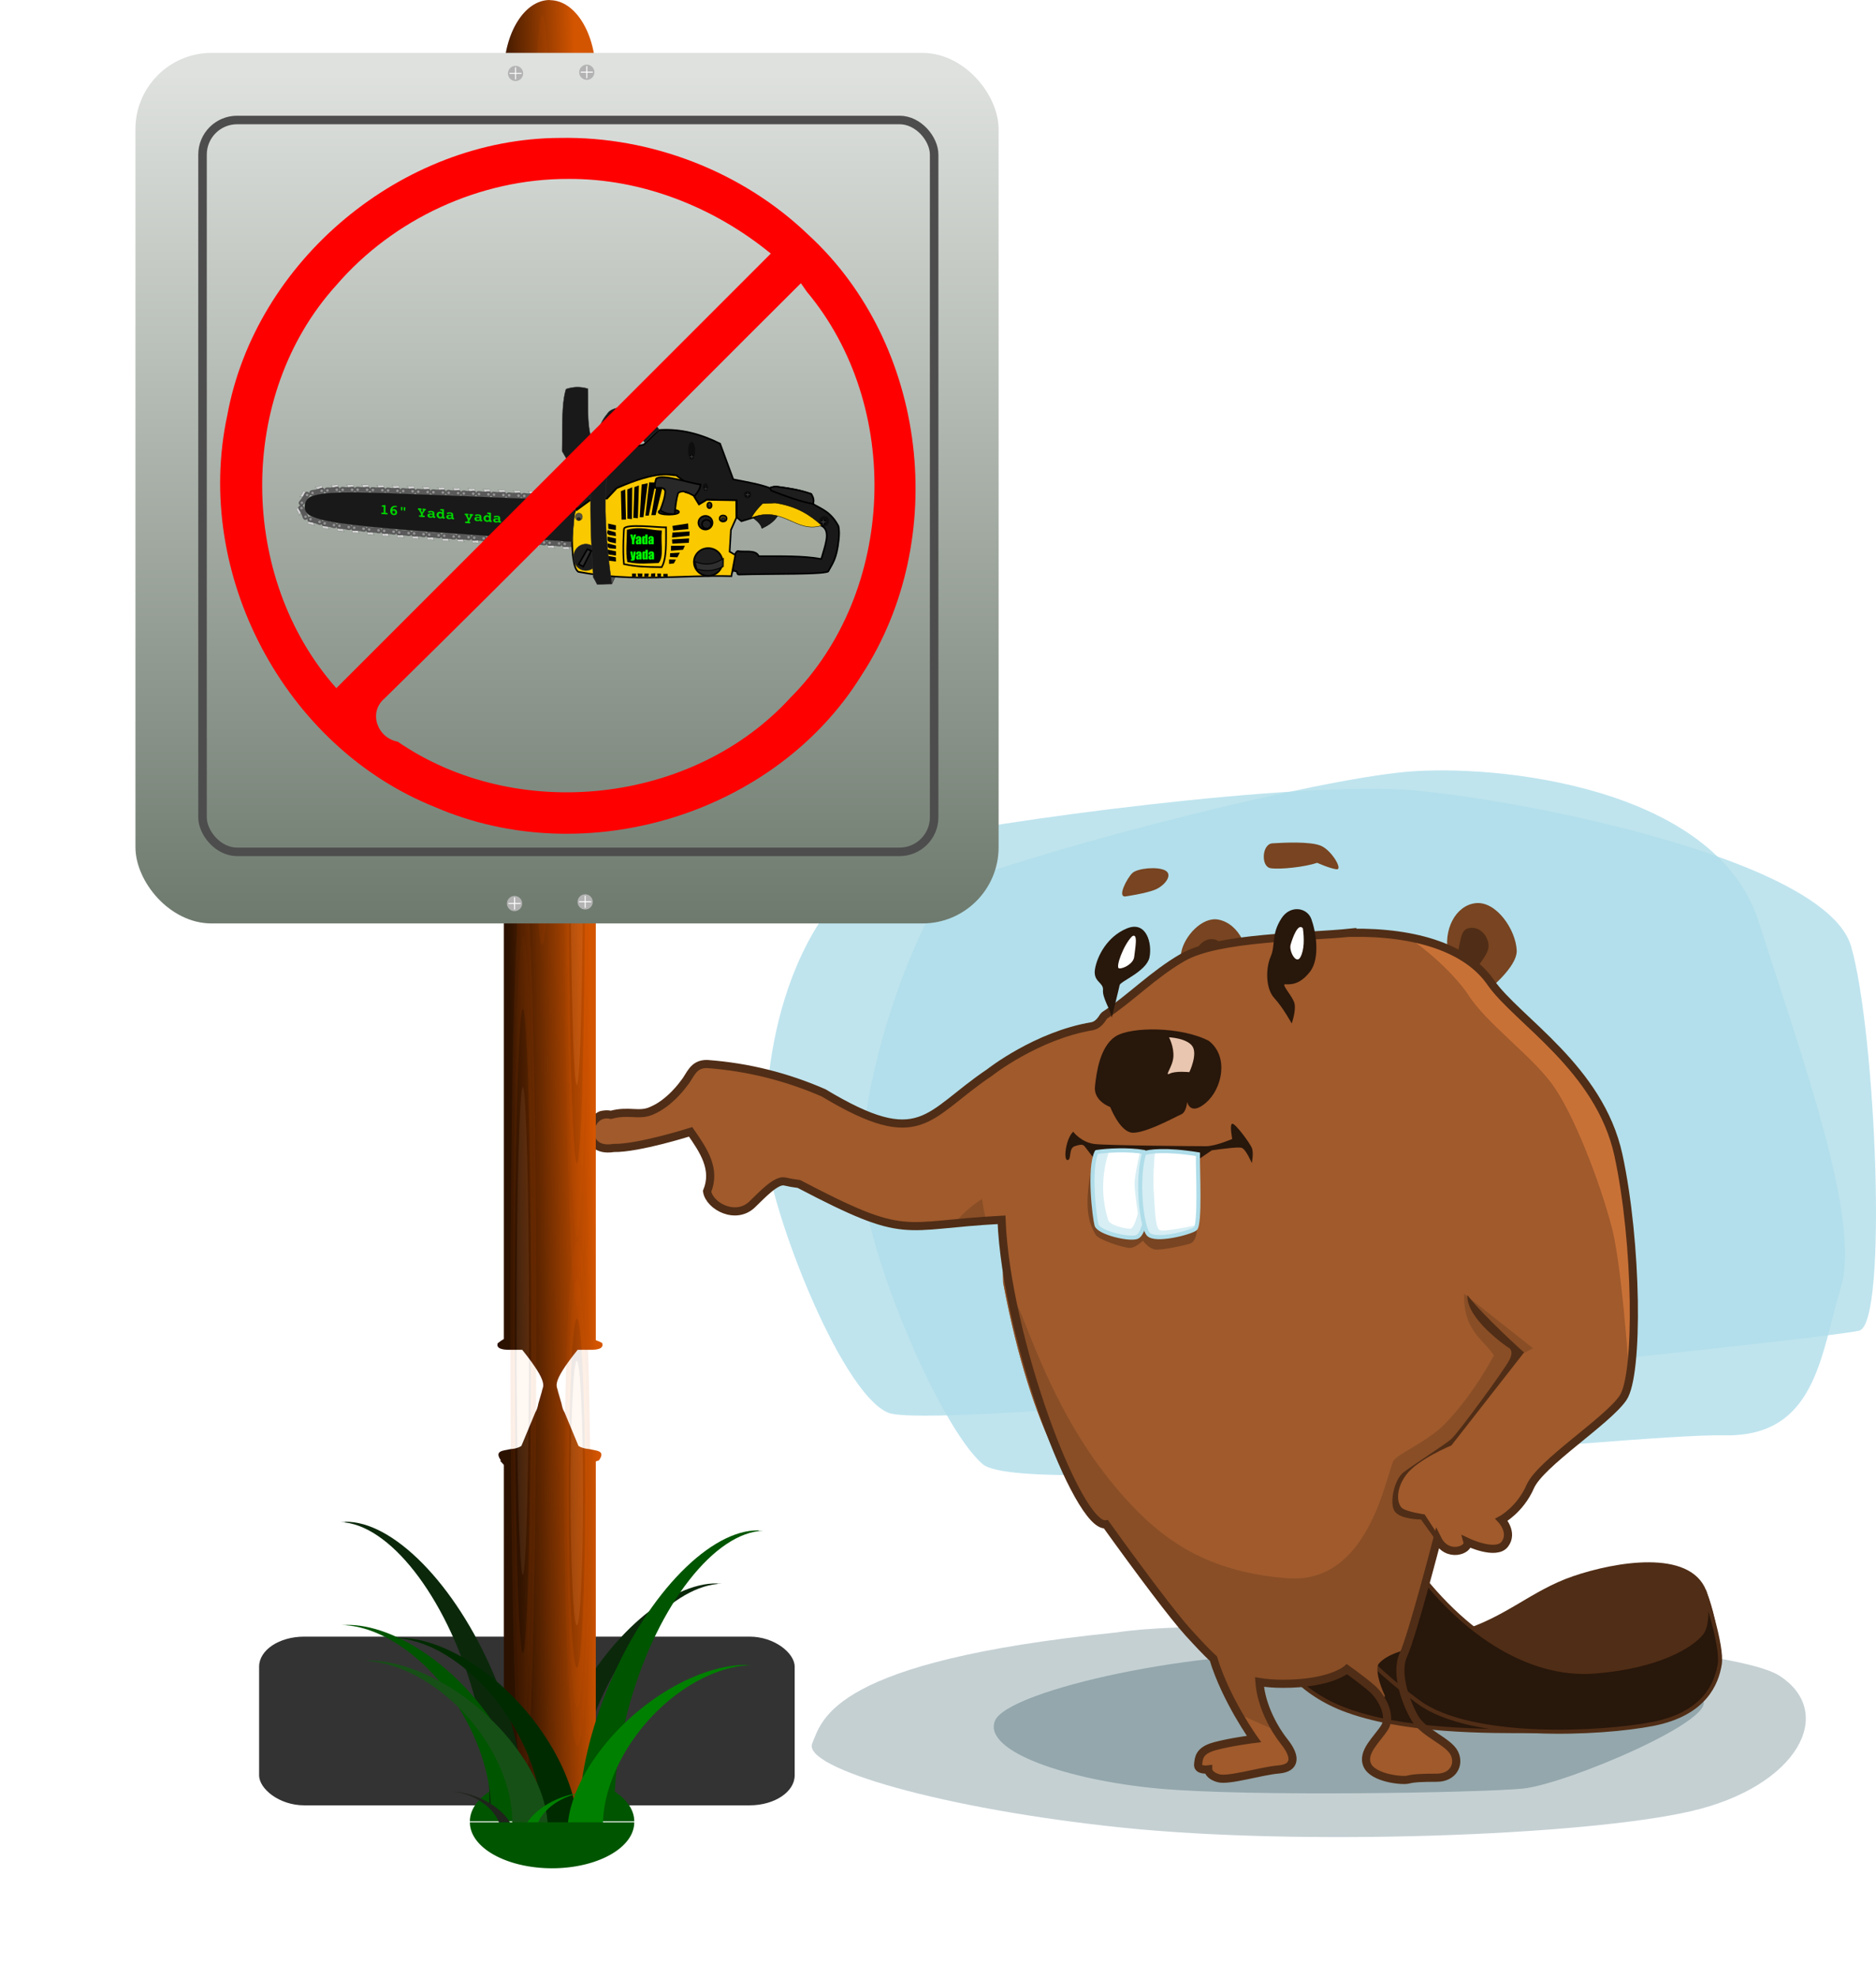 <?xml version="1.0"?>
<svg xmlns="http://www.w3.org/2000/svg" xmlns:xlink="http://www.w3.org/1999/xlink" width="461.48" height="486.42" viewBox="0 0 461.48 486.42">
  <defs>
    <linearGradient x1="969.58" y1="367.31" x2="1007.9" gradientUnits="userSpaceOnUse" y2="366.21" id="f" gradientTransform="matrix(.528 0 0 .895 -376.56 56.71)">
      <stop offset="0" stop-color="#2b1100"/>
      <stop offset="1" stop-color="#d45500"/>
    </linearGradient>
    <linearGradient x1="245.97" y1="207.4" x2="245.97" gradientUnits="userSpaceOnUse" y2="253.96" id="g" gradientTransform="matrix(2.23 0 0 4.521 -401.17 -719.06)">
      <stop offset="0" stop-color="#dee1de"/>
      <stop offset="1" stop-color="#6d796d"/>
    </linearGradient>
    <clipPath id="b" clipPathUnits="userSpaceOnUse">
      <use xlink:href="#a" height="1" width="1"/>
    </clipPath>
    <clipPath id="c" clipPathUnits="userSpaceOnUse">
      <use xlink:href="#a" transform="translate(-199 -364.59)" height="1" width="1"/>
    </clipPath>
    <filter x="-.484" y="-1.021" width="1.968" height="3.042" id="d" color-interpolation-filters="sRGB">
      <feGaussianBlur stdDeviation="50.291"/>
    </filter>
    <filter x="-.069" y="-.139" width="1.139" height="1.278" id="e" color-interpolation-filters="sRGB">
      <feGaussianBlur stdDeviation="3.995"/>
    </filter>
  </defs>
  <g transform="translate(-10.821 -175.14)">
    <path d="M285.37 576.58c-69.7 7.07-72.23 21.21-74.75 27.27-2.53 6.06 32.32 16.17 76.27 20.71 43.94 4.55 113.64 2.02 139.91-4.04 26.26-6.06 35.86-24.24 21.71-33.33-14.14-9.1-134.35-15.16-163.14-10.61z" color="#000" opacity=".8" fill="#b7c4c8"/>
    <path d="M336.38 582.14c-29.29-2.02-77.78 8.59-80.81 16.16-3.03 7.58 18.18 14.65 40.4 16.67 22.23 2.02 78.8 1.01 89.4 0 10.61-1.01 50-17.68 43.94-22.22-6.06-4.55-86.36-10.1-92.93-10.61z" color="#000" fill="#93a7ac"/>
    <path d="M233.35 382.13c-32.83 18.18-34.35 60.1-34.35 73.74 0 13.64 18.19 61.62 30.31 66.67 12.12 5.05 231.83-18.18 238.9-20.2 7.07-2.02 4.04-73.24-2.02-94.45-6.06-21.21-79.3-35.86-107.58-38.39-28.28-2.52-103.54 7.58-125.26 12.63z" color="#000" opacity=".8" fill="#afdde9"/>
    <path d="M243.45 393.24c-12.12 19.7-20.71 50.51-20.71 69.19 0 18.69 19.19 63.65 29.8 72.74 10.61 9.09 159.6-7.58 182.33-7.08 22.73.51 23.74-19.69 28.79-36.36 5.05-16.67-9.6-56.57-20.2-89.9-10.61-33.34-64.65-38.9-86.87-36.88-22.23 2.03-83.34 17.18-113.14 28.29z" color="#000" opacity=".8" fill="#afdde9"/>
    <g color="#000">
      <path d="M317.42 415.15c1.43-6.43-1.8-12.87-6.86-13.87-3.99-.79-8.43 4.07-9.17 8.07-.82 4.45 6.31 12.02 6.31 12.02z" fill="#784421"/>
      <path d="M312.5 412.7c-1.07-3.93-.71-6.43-3.39-6.61-2.68-.18-4.65 2.68-4.29 5 .36 2.32 5.18 7.5 5.18 7.5z" fill="#502d16"/>
    </g>
    <path d="M343.21 404.47c-10.93 1.16-32.61 1.03-41.42 6.09-7.23 4.15-12.75 9.97-19.29 14.29-12.91 8.54-20 21.81-22.5 32.53-1.46 6.26-2.9 18.66-2.4 33.19 7.21 38.11 18.19 53.23 25.28 59.41 8.33 11.59 16.68 22.73 20.34 26.71 2.29 2.5 4.22 4.59 6.09 6.32 3.08 10.13 9.97 19.75 9.97 19.75s-5.69.71-9.62 1.78c-3.93 1.07-3.94 2.94-4.11 4.47-.18 1.6 2.47 1.24 2.47 1.24s0 1.45 2.53 2.16c2.5.72 10.51-1.8 14.79-2.15 4.29-.36 4.3-3.21 1.44-6.78-2.36-2.96-5.68-8.61-6.15-14.72 1.7.27 3.61.43 5.81.43 11.78 0 15.72-3.59 15.72-3.59s3.56 2.51 6.06 4.66c2.5 2.14 5 6.8 3.22 9.65-1.79 2.86-5.71 6.07-4.28 9.28 1.43 3.22 8.57 3.92 10 3.57 1.43-.36 3.19-.47 7.12-.47s5.71-3.21 4.28-6.06c-1.43-2.86-7.48-4.9-9.62-8.47-2.14-3.57-5.02-11.08-2.88-15.72 2.15-4.65 8.33-28.49 8.33-28.49 2.38 4.85 7.94 2.75 7.42.8 0 0 7.05 3.36 9.19.5 2.14-2.86-.81-6-.81-6s4.56-2.44 7.06-8.16c2.5-5.71 18.88-16.06 22.81-21.78 3.93-5.71 3.52-38.29-1.12-59.72-4.65-21.42-25.01-33.21-31.44-42.5-5.63-8.12-17.87-12.43-34.3-12.18zm-188.83 51.57l.62.27 2.13 1.06c3.54 1.74 9.17 1.06 17.22-2.1l5.54-2.15 1.11 1.78c.59.98 1.66 2.08 2.4 2.42.96.46 1.39 10.03 1.62 11.35.6 3.32 3.86 5.5 7.3 4.9 1.85-.33 7.14-4.47 9.72-7.06 1.52-1.51 3.59-.11 5.35-.3 18.32 12.84 30.62 12.07 58.08 7.71l15.84-46.61c-16.76-2.88-40.58 29.3-54.6 23.72-7.05-2.84-13.76-6.14-17.58-8.62-2.33-1.5-7.12-3.39-9.36-3.71-1.04-.13-4.25-.77-7.13-1.37-7.65-1.67-11.08-.98-12.49 2.54-1.26 3.13-2.36 4.1-7.32 6.54-6.15 3.03-9.03 3.49-13.03 2.03-3.38-1.22-4.65 5.35-5.42 7.6z" id="a" color="#000" fill="#a05a2c"/>
    <path d="M369.72 576.83c11.87-3.54 17.93-10.1 28.28-13.64 10.36-3.53 28.29-6.56 32.08 3.29 3.78 9.85 2.77 16.66 2.77 16.66l-37.37 10.61z" color="#000" fill="#502d16" stroke="#502d16" stroke-linejoin="round"/>
    <path d="M327.29 585.17c2.78 4.29 8.38 8.02 13.64 10.1 14.73 5.84 36.36 5.56 47.22 5.56s-9.85-12.38-9.85-12.38l-38.13-13.38z" color="#000" fill="#28170b" stroke="#502d16" stroke-linejoin="round"/>
    <path d="M355.83 556.38c13.64 20.2 31.06 31.06 47.23 29.8 16.16-1.26 23.99-6.57 26.26-9.34 2.27-2.78.76-10.36.76-10.36s4.54 13.39 3.78 17.93c-.75 4.55-3.53 12.12-16.41 14.65-12.88 2.52-44.7 4.04-57.58-5.3-12.88-9.35-21.21-19.96-21.21-19.96z" color="#000" fill="#28170b" stroke="#502d16" stroke-linejoin="round"/>
    <path d="M367.13 410.1c-1.43-6.43 1.82-12.27 6.61-12.86 5.1-.63 9.95 6.47 10.18 11.61.18 4.13-7.33 10-7.33 10z" color="#000" fill="#784421"/>
    <path d="M369.27 409.92c1.07-3.93.71-6.43 3.39-6.61 2.68-.18 4.65 2.68 4.29 5-.36 2.32-5.18 7.5-5.18 7.5z" color="#000" fill="#502d16"/>
    <path clip-path="url(#b)" d="M354.56 403.84c11.11 7.07 16.52 14.48 17.43 15.91 4.29 6.82 15.15 14.65 20.45 21.72 5.3 7.07 11.87 23.99 14.9 35.61 3.03 11.61 5.05 48.23 5.05 48.23l8.34-76.27-56.32-48.48z" color="#000" fill="#c87137"/>
    <path transform="translate(199 364.59)" clip-path="url(#c)" d="M36.344 158.84s68.936 67.14 73.936 70c5 2.86 16.78 7.84 16.78 7.84s26.45-6.42 25.38-9.28c-1.35-2.79-2.37-6.71-1.42-7.78 2.07-2.35 6.32-3.28 6.32-3.28l8.32-27.03-3.78-5.56s-5.05-1.49-6.57-2.5c-1.51-1.01-1.27-4.06 1.25-7.35 2.53-3.28 11.88-8.31 11.88-8.31l16.15-21.22 4.32-2.28-16.93-13.38c-.24 9.14 4.91 11.3 7.33 15.14 0 0-4.89 9.46-12.01 16.8-4.39 4.54-11.98 7.49-12.75 9.23-2.02 4.54-6.31 30.28-26.01 28.77-19.68-1.51-30.714-9.26-40.399-20.18-12.674-14.29-19.291-29.93-24.57-43.46-2.453-6.29-8.114-15.6-10.192-29.62-17.642 11.36-11.896 31.59-17.016 53.45z" color="#000" fill="#894e26"/>
    <path d="M343.21 404.47c-10.93 1.16-32.61 1.03-41.42 6.09-7.23 4.15-12.75 9.97-19.29 14.29-.36.24-1.1 2.24-3.01 2.64-13.77 2.3-25.27 11.41-25.27 11.41-15.6 10.48-16.69 19.45-40.82 4.97-8.92-3.88-18.4-6.33-28.57-7.08-3.59-.11-4.14 2.82-5.73 4.7 0 0-3.41 4.93-8.13 6.85-3.11 1.27-5.43-.25-9.87.94-6.08-1.34-7.67 9.54.69 8.15 6.08.11 18.92-3.96 18.92-3.96 3.32 4.76 6.25 9.21 4.05 14.63.58 3.67 7.18 7.21 11.24 3.06 2.17-2.07 5.74-5.97 7.85-5.49 1.44.32 1.88.4 3.49.61 27.16 14.23 24.75 10.1 49.85 8.81 1.13 29.06 18.75 75.85 25.69 74.89 8.33 11.59 16.68 22.73 20.34 26.71 2.29 2.5 4.22 4.59 6.09 6.32 3.08 10.13 9.97 19.75 9.97 19.75s-5.69.71-9.62 1.78c-3.93 1.07-3.94 2.94-4.11 4.47-.18 1.6 2.47 1.24 2.47 1.24s0 1.45 2.53 2.16c2.5.72 10.51-1.8 14.79-2.15 4.29-.36 4.3-3.21 1.44-6.78-2.36-2.96-5.68-8.61-6.15-14.72 1.7.27 3.61.43 5.81.43 11.78 0 15.72-3.59 15.72-3.59s3.56 2.51 6.06 4.66c2.5 2.14 5 6.8 3.22 9.65-1.79 2.86-5.71 6.07-4.28 9.28 1.43 3.22 8.57 3.92 10 3.57 1.43-.36 3.19-.47 7.12-.47s5.71-3.21 4.28-6.06c-1.43-2.86-7.48-4.9-9.62-8.47-2.14-3.57-5.02-11.08-2.88-15.72 2.15-4.65 8.33-28.49 8.33-28.49 2.38 4.85 7.94 2.75 7.42.8 0 0 7.05 3.36 9.19.5 2.14-2.86-.81-6-.81-6s4.56-2.44 7.06-8.16c2.5-5.71 18.88-16.06 22.81-21.78 3.93-5.71 3.52-38.29-1.12-59.72-4.65-21.42-25.01-33.21-31.44-42.5-5.63-8.12-17.87-12.43-34.3-12.18z" color="#000" fill="none" stroke="#502d16" stroke-width="2"/>
    <path d="M280.36 458.08s-1.61 5.18-1.96 11.07c-.36 5.89 1.25 8.39 1.96 9.64s6.96 3.22 8.39 3.22c1.43 0 3.22-1.79 3.22-1.79s1.25 1.79 2.85 2.15c1.61.35 7.9-1.13 8.75-1.43 2.5-.9 1.61-6.97 1.61-6.97z" color="#000" fill="#784421"/>
    <path d="M326.07 400.93c-2.62 4.03-1.43 6.61-2.68 9.46-1.25 2.86-1.25 7.86.89 10.18 2.15 2.32 4.29 6.25 4.29 6.25s1.07-3.03.71-4.82c-.35-1.78-3.39-4.82-2.32-4.82 1.07 0 3.4.36 6.07-3.04 2.68-3.39 1.43-10.17.36-13.03-1.07-2.86-5.19-3.46-7.32-.18z" color="#000" fill="#28170b"/>
    <path d="M331.32 403.42c.33 2.41.39 5.31-.64 7.13-1.02 1.83-2.82-1.55-2.38-3.1.44-1.56 1.81-5.5 3.02-4.03z" color="#000" fill="#fff"/>
    <path d="M284.29 425.4s1.79-7.14 1.96-8.04c.18-.89 6.61-3.39 7.33-6.78.71-3.39-.72-9.11-5.54-7.14-4.82 1.96-7.32 6.78-7.86 10-.53 3.21 2.15 3.21 1.97 5.17-.18 1.97 1.96 5 2.14 6.79z" color="#000" fill="#28170b"/>
    <path d="M289.29 405.4c-2.14 2.14-4.11 7.68-3.21 7.86.89.18 3.57-1.07 3.75-2.86.17-1.79 1.07-6.07-.54-5z" color="#000" fill="#fff"/>
    <path d="M334.84 387.31c-2.96 1-8.96 1.69-11.44 1.33-2.48-.36-2.17-5.96.42-6.12 2.6-.16 9.26-.53 11.94.6 2.67 1.14 5.46 5.95 3.85 5.78-1.61-.17-4.77-1.59-4.77-1.59zM287.63 395.58s5.24-.74 7.53-1.75c2.29-1.02 4.21-3.6 2.32-4.63-1.89-1.03-6.85-.58-8.12.64-1.27 1.21-3.76 5.9-1.73 5.74z" color="#000" fill="#784421"/>
    <path d="M308.21 431.11c-6.79-3.57-19.29-3.57-23.04-1.07s-4.64 8.75-5 12.32c-.35 3.57 3.75 5 3.75 5s2.15 5.54 5 6.25c2.86.71 11.25-3.93 12.5-4.46 1.25-.54 1.43-3.04 1.43-3.04s.72 3.57 4.65.18c3.92-3.39 5.71-11.25.71-15.18z" color="#000" fill="#28170b"/>
    <path d="M298.39 430.22s4.29.18 5.71 2.14c1.43 1.97-.71 6.43-.71 6.43s-3.39-.36-4.82.36c-1.43.71.71-1.61.89-4.11.18-2.5-1.07-4.82-1.07-4.82z" color="#000" fill="#e9c6af"/>
    <path d="M313.94 451.47c-.71.18 0 3.75 0 3.75s-4.12 1.78-6.44 1.78c-2.32 0-23.92-.17-27.31-.53-3.39-.36-5.37-3.03-5.37-3.03-1.79 1.61-2.48 6.97-1.41 6.97s.18-2.88 1.78-3.41c1.61-.54 2.08-.44 2.49.1l2.3 2.98 24.49.96 4.44-3.03c2.82-.4 6.61-.87 7.34-.62 1.07.35 2.5 3.75 2.5 3.75s.54-2.5 0-3.75c-.53-1.25-4.1-6.09-4.81-5.91z" color="#000" fill="#28170b"/>
    <path d="M280.56 458.46c-1.97 4.08-.51 16.11 0 17.93.51 1.82 7.78 3.62 9.88 2.95 2.1-.67 2.72-8.23 2.72-8.23l-.87-12.68c-3.92-.69-9.07-.4-11.72 0z" color="#000" fill="#fff"/>
    <path d="M371.79 493.61c3.75 5 13.93 14.11 13.93 14.11l-17.86 22.85s-8.21 3.4-11.07 7.15c-2.86 3.75-2.32 7.5-.89 8.39 1.43.89 5.36 1.43 5.36 1.43l3.39 5.18-.54 1.25-3.75-5.18s-5 0-6.43-1.97c-1.42-1.96-.17-7.85 2.15-9.64 2.32-1.78 10.18-6.78 11.78-8.21 1.61-1.43 13.04-16.97 14.29-19.47s-.36-3.03-.36-3.03-10.36-6.97-10-12.86z" color="#000" fill="#502d16"/>
    <path d="M283.65 458.18c-1.5.1-2.09.12-3.08.29-1.97 4.07-.51 16.11 0 17.93.5 1.83 7.77 3.61 9.87 2.94 2.1-.67 2.72-8.22 2.72-8.22l-.88-12.69c-.32-.1-.66-.11-1-.15-.59 2.58-1.49 6.77-1.37 8.47.18 2.5.81 6.78.81 6.78s-.89 3.66-1.78 3.75c-.89.1-5.17-.73-5.53-2.16-1.84-5.94-1.5-11.73.24-16.94z" color="#000" fill="#d7eef4"/>
    <path d="M280.56 458.46c-1.97 4.08-.51 16.11 0 17.93.51 1.82 7.78 3.62 9.88 2.95 2.1-.67 2.72-8.23 2.72-8.23l-.87-12.68c-3.92-.69-9.07-.4-11.72 0z" color="#000" fill="none" stroke="#afdde9" stroke-linejoin="round"/>
    <path d="M292.25 458.75c-1.92 6.66-.61 17.96 1.04 19.87 1.65 1.91 10.21-.32 11.54-1.3 1.32-.97-.48-14.88 1.2-18.34-7.78-1.28-12.85-.7-13.78-.23z" color="#000" fill="#fff"/>
    <path d="M294.94 458.28c-1.42.1-2.34.29-2.69.47-1.92 6.66-.62 17.96 1.03 19.87 1.65 1.91 10.24-.33 11.57-1.31.16-.12.26-.42.34-.91-2.57.56-8.29 1.71-9.13 1.22-1.07-.62-1.13-4.98-1.4-9.09-.25-3.84 0-7.07.28-10.25z" color="#000" fill="#d7eef4"/>
    <path d="M292.25 458.75c-1.92 6.66-.61 17.96 1.04 19.87 1.65 1.91 10.21-.32 11.54-1.3 1.32-.97.59-14.79.67-18.34-7.79-1.28-12.32-.7-13.25-.23z" color="#000" fill="none" stroke="#afdde9"/>
    <rect ry="20.996" transform="matrix(.528 0 0 .351 -52.554 324.22)" height="118.19" width="249.51" y="721.87" x="240.75" fill="#333" filter="url(#d)"/>
    <path d="M644.36 700.56a69.228 68.895 0 01-34.62 59.66 69.228 68.895 0 01-69.22 0 69.228 68.895 0 01-34.62-59.66" transform="matrix(.292 0 0 -.164 -21.312 737.9)" fill="#050" filter="url(#e)"/>
    <path d="M187.28 564.58h1.12c-11.82.29-25.83 15.34-32.74 36.06-2.76 8.28-4.01 16.34-3.9 23.4h-8.72c.29-8.09 2.79-17.68 7.6-27.35 9.55-19.26 24.98-32.41 36.64-32.18z" fill="#0b280b"/>
    <path d="M146.07 175.14c-6.26 0-11.31 8.19-11.31 18.34v310.93c-.54.32-1.05.67-1.53 1.06-.28 1 .45 1.67 3.37 1.59h2.68c6.8 8.48 5 8.88 4.84 10.24-.29.99-.58 2-.87 2.99-.15.83-.37 1.56-.73 2.13l-3.44 8.28c-.87.55-1.8.73-2.74.79-1.6.41-4.1.28-2.26 2.82h-.28c.31.36.63.71.96 1.05v71.42c0 10.15 5.05 18.33 11.31 18.33 6.27 0 11.31-8.18 11.31-18.33v-72.26c.27-.1.52-.19.78-.28 1.75-2.46-.72-2.34-2.3-2.75-.94-.1-1.87-.24-2.74-.79l-3.44-8.28c-.36-.57-.58-1.3-.73-2.13-.29-.99-.58-2-.87-2.99-.16-1.36-1.96-1.76 4.84-10.24h2.68c3.01.1 3.7-.62 3.35-1.68-.51-.26-1.04-.5-1.57-.69V193.51c0-10.15-5.04-18.33-11.31-18.33z" fill="url(#f)"/>
    <g transform="matrix(.112 0 0 1.055 .674 43.105)" opacity=".1">
      <ellipse transform="matrix(.929 0 0 .85 99.038 48.735)" cx="1355.9" cy="320.8" rx="30.642" ry="127.49" fill="#d45500"/>
      <ellipse transform="translate(377.74 89.4) scale(.723)" cx="1355.9" cy="320.8" rx="30.642" ry="127.49" fill="#f60"/>
      <ellipse transform="translate(559.07 132.3) scale(.589)" cx="1355.9" cy="320.8" rx="30.642" ry="127.49" fill="#520"/>
      <ellipse transform="translate(752.77 178.13) scale(.446)" cx="1355.9" cy="320.8" rx="30.642" ry="127.49" fill="#ffb380"/>
    </g>
    <g transform="matrix(.112 0 0 1.055 -12.614 163.54)" opacity=".1">
      <ellipse transform="matrix(.929 0 0 .85 99.038 48.735)" cx="1355.9" cy="320.8" rx="30.642" ry="127.49" fill="#d45500"/>
      <ellipse transform="translate(377.74 89.4) scale(.723)" cx="1355.9" cy="320.8" rx="30.642" ry="127.49" fill="#f60"/>
      <ellipse transform="translate(559.07 132.3) scale(.589)" cx="1355.9" cy="320.8" rx="30.642" ry="127.49" fill="#520"/>
      <ellipse transform="translate(752.77 178.13) scale(.446)" cx="1355.9" cy="320.8" rx="30.642" ry="127.49" fill="#ffb380"/>
    </g>
    <g transform="matrix(.112 0 0 1.055 -7.99 -45.999)" opacity=".1">
      <ellipse transform="matrix(.929 0 0 .85 99.038 48.735)" cx="1355.9" cy="320.8" rx="30.642" ry="127.49" fill="#d45500"/>
      <ellipse transform="translate(377.74 89.4) scale(.723)" cx="1355.9" cy="320.8" rx="30.642" ry="127.49" fill="#f60"/>
      <ellipse transform="translate(559.07 132.3) scale(.589)" cx="1355.9" cy="320.8" rx="30.642" ry="127.49" fill="#520"/>
      <ellipse transform="translate(752.77 178.13) scale(.446)" cx="1355.9" cy="320.8" rx="30.642" ry="127.49" fill="#ffb380"/>
    </g>
    <g transform="matrix(.112 0 0 .572 .674 358.58)" opacity=".1">
      <ellipse transform="matrix(.929 0 0 .85 99.038 48.735)" cx="1355.9" cy="320.8" rx="30.642" ry="127.49" fill="#d45500"/>
      <ellipse transform="translate(377.74 89.4) scale(.723)" cx="1355.9" cy="320.8" rx="30.642" ry="127.49" fill="#f60"/>
      <ellipse transform="translate(559.07 132.3) scale(.589)" cx="1355.9" cy="320.8" rx="30.642" ry="127.49" fill="#520"/>
      <ellipse transform="translate(752.77 178.13) scale(.446)" cx="1355.9" cy="320.8" rx="30.642" ry="127.49" fill="#ffb380"/>
    </g>
    <path d="M95.674 549.44h-1.115c11.821.34 25.821 17.91 32.741 42.13 2.76 9.68 4.01 19.09 3.9 27.34h8.72c-.29-9.46-2.79-20.65-7.61-31.96-9.54-22.5-24.97-37.86-36.636-37.6z" fill="#0b280b"/>
    <path d="M96.031 574.75h-1.115c11.814.23 25.824 11.87 32.734 27.88 2.77 6.4 4.02 12.64 3.9 18.11h8.72c-.29-6.27-2.78-13.67-7.6-21.17-9.54-14.87-24.98-25.04-36.639-24.86z" fill="#050"/>
    <path d="M108.67 577.92h-1.11c11.82.22 25.82 11.86 32.74 27.87 2.76 6.4 4.01 12.65 3.9 18.11h8.72c-.29-6.26-2.79-13.67-7.61-21.16-9.54-14.87-24.97-25.04-36.64-24.87z" fill="#002b00"/>
    <path d="M197.47 551.56h1.12c-11.82.34-25.82 17.91-32.74 42.13-2.76 9.67-4.01 19.08-3.9 27.34h-8.72c.29-9.46 2.79-20.65 7.6-31.96 9.55-22.5 24.98-37.87 36.64-37.6z" fill="#050"/>
    <path d="M194.66 584.59h1.12c-11.82.22-25.82 10.3-32.74 24.26-2.76 5.55-4.01 10.97-3.9 15.74h-8.72c.29-5.44 2.79-11.9 7.6-18.39 9.55-12.96 24.98-21.81 36.64-21.66z" fill="green"/>
    <path d="M101.29 583.54h-1.11c11.82.22 25.82 10.3 32.74 24.26 2.76 5.55 4.01 10.97 3.9 15.75h8.72c-.29-5.45-2.79-11.91-7.61-18.4-9.54-12.96-24.97-21.81-36.64-21.66z" fill="#165016"/>
    <path d="M121.99 615.72h-.38c3.95 0 8.63 2.41 10.93 5.65.93 1.3 1.33 2.56 1.31 3.66h2.9c0-1.27-.94-2.76-2.54-4.27-3.19-3.02-8.32-5.07-12.22-5.04z" fill="#1f241c"/>
    <path d="M154.66 616.03h.38c-3.95 0-8.63 2.4-10.93 5.65-.94 1.29-1.34 2.56-1.32 3.66h-2.9c0-1.27.94-2.76 2.55-4.28 3.19-3.01 8.31-5.07 12.22-5.03z" fill="green"/>
    <path d="M644.36 700.56a69.228 68.895 0 01-34.62 59.66 69.228 68.895 0 01-69.22 0 69.228 68.895 0 01-34.62-59.66" transform="matrix(.292 0 0 .164 -21.312 508.37)" fill="#050" filter="url(#e)"/>
    <g transform="translate(0 -25.133)">
      <rect x="44.139" y="213.28" width="212.33" height="214.07" ry="18.728" fill="url(#g)"/>
      <g transform="translate(-38.683 81.547) scale(.528)">
        <ellipse transform="matrix(.4 0 0 .294 288.12 190.97)" cx="114.57" cy="231.6" rx="8.867" ry="12.06" fill="#b3b3b3"/>
        <rect x="333.71" y="256.14" width=".457" height="5.763" ry=".203" fill="#fff"/>
        <rect x="258.79" y="-336.82" width=".457" height="5.763" ry=".203" transform="rotate(90)" fill="#fff"/>
      </g>
      <g transform="translate(-21.156 81.257) scale(.528)">
        <ellipse transform="matrix(.4 0 0 .294 288.12 190.97)" cx="114.57" cy="231.6" rx="8.867" ry="12.06" fill="#b3b3b3"/>
        <rect x="333.71" y="256.14" width=".457" height="5.763" ry=".203" fill="#fff"/>
        <rect x="258.79" y="-336.82" width=".457" height="5.763" transform="rotate(90)" ry=".203" fill="#fff"/>
      </g>
      <g transform="translate(-38.929 285.67) scale(.528)">
        <ellipse transform="matrix(.4 0 0 .294 288.12 190.97)" cx="114.57" cy="231.6" rx="8.867" ry="12.06" fill="#b3b3b3"/>
        <rect x="333.71" y="256.14" width=".457" height="5.763" ry=".203" fill="#fff"/>
        <rect x="258.79" y="-336.82" width=".457" height="5.763" ry=".203" transform="rotate(90)" fill="#fff"/>
      </g>
      <g transform="translate(-21.557 285.27) scale(.528)">
        <ellipse transform="matrix(.4 0 0 .294 288.12 190.97)" cx="114.57" cy="231.6" rx="8.867" ry="12.06" fill="#b3b3b3"/>
        <rect x="333.71" y="256.14" width=".457" height="5.763" ry=".203" fill="#fff"/>
        <rect x="258.79" y="-336.82" width=".457" height="5.763" transform="rotate(90)" ry=".203" fill="#fff"/>
      </g>
      <g transform="translate(76.662 248.72) scale(.1)">
        <path d="M1188.6 784.86c21.6-8.08 44-10.12 67.5-3.93-7.3 14.73-22.7 25.88-40.4 33.93-2.1-10.31-11.8-18.85-27.1-30z" fill="#191919" stroke="#000" stroke-linecap="round"/>
        <g transform="translate(632.04 535.62) scale(.319)" stroke="#2d2d2d" stroke-linecap="round">
          <path d="M373.21 599.15c14.71 1.29 35.11 3.49 48.93-1.43 10.48 12.62 10.12 14.52-.35 21.43h-43.58c5.85-7.82 10.97-4.92-5-20z" fill="#d3d3d3"/>
          <path d="M320.71 635.93c.96-33.7 43.81-12.32 59.65-17.85 14.38 5.9 56.67-17.37 56.78 17.85.12 34.87-38.69 16.74-56.78 20.72-17.74-4.95-60.6 13-59.65-20.72z" fill="#5a5a5a"/>
          <circle transform="translate(.357)" cx="342.32" cy="637.9" r="11.25" fill="#afafaf" fill-opacity=".686"/>
          <circle transform="translate(73.036 .536)" cx="342.32" cy="637.9" r="11.25" fill="#afafaf" fill-opacity=".686"/>
        </g>
        <path d="M762.59 712.18l7.37-72.94 27.36-4.38 128.04-26.07 36.65-35.8c55.59-3.74 104.79 10.63 150.89 33.48l32.4 87.77c31.8 6.42 65.9 12.05 89.6 21.16l13.8-3.31c30.7 3.89 61.6 7.55 87.7 18.84 6.9 8.74 4.7 16.19 5.4 24.06 21.4 12.62 43.5 19.05 62.2 54.16 2.6 11.38 1.9 22.77.7 34.15-4.9 46.81-15.5 58.11-25 75.95 2.9 9.78-147.2 6.69-220.6 9.16-4.3-.36-3.9-4.24-4.7-7.28-3.8-.46-8.2-3.93-11.2-.15l5.1-39.44c2.4-3.7 2.8-8.03 7.7-10.87 18.1 3.22 44.9-4.15 52 12.59 53.1.29 108-1.53 153.9 6.87 8.7-31.61 23.9-67.14 2.7-80.62-32.8-14.6-61.2-25.73-110-29.92-17.9-3.3-43.8-3.16-59.8 8.67l-29.4 9.01-11.8-9.91.5-41.07-74.1-2.14-17.7 11.07-56.2-70.71c-42.98-7.57-94 8.37-147.35 31.07l-25.18 26.43-36.96.71-37.68 27.14 3.66-57.68z" fill="#191919" stroke="#000" stroke-width="4" stroke-linecap="round"/>
        <path d="M801.07 927.01l54.29 6.07-8.57 18.57H810l-8.93-24.64z" fill="#484848" fill-opacity=".889" stroke="#2d2d2d" stroke-linecap="round"/>
        <g transform="matrix(-.318 -.019 .011 -.319 855.89 1064.9)" stroke="#2d2d2d" stroke-linecap="round">
          <path d="M373.21 599.15c14.71 1.29 35.11 3.49 48.93-1.43 10.48 12.62 10.12 14.52-.35 21.43h-43.58c5.85-7.82 10.97-4.92-5-20z" fill="#d3d3d3"/>
          <path d="M320.71 635.93c.96-33.7 43.81-12.32 59.65-17.85 14.38 5.9 56.67-17.37 56.78 17.85.12 34.87-38.69 16.74-56.78 20.72-17.74-4.95-60.6 13-59.65-20.72z" fill="#5a5a5a"/>
          <circle transform="translate(.357)" cx="342.32" cy="637.9" r="11.25" fill="#afafaf" fill-opacity=".686"/>
          <circle transform="translate(73.036 .536)" cx="342.32" cy="637.9" r="11.25" fill="#afafaf" fill-opacity=".686"/>
        </g>
        <path d="M758.57 770.93l39.11-28.57 36.96-.71 24.11-25.72c107.15-46.97 131.99-30.36 146.25-31.42l19.1 14.28 3.4 27.14 17.7 4.29 15.8 25.89 19.1-11.6 72.6 1.25.2 43.03-13.3 29.82-3.2 53.4 14 8.39-9.7 51.96c-125.5-3.57-237.24 15.69-376.41-10.71-24.34-14.33-14.42-160.49-5.72-150.72z" fill="#fac900" stroke="#000" stroke-width="4" stroke-linecap="round"/>
        <path d="M876.43 816.65c.55-14.58 86.09-3.65 103.57-4.29-.38 33.29 2.41 75.77-10.71 97.86-37.41-.41-61.51-.89-92.86-7.5-3.5-34.47 0-86.07 0-86.07z" fill="#fac900" fill-opacity=".324" stroke="#000" stroke-width="4" stroke-linecap="round"/>
        <path d="M885.71 819.86c35.31-8.27 51.55 1.13 81.79 2.15-2.86 27.18 5.47 62.37-6.79 76.07-26.17.67-45.34 3.63-74.28-2.15-4.25-23.75-.69-50.62-.72-76.07z" stroke="#000" stroke-width="4" stroke-linecap="round"/>
        <path d="M906.51 830.07l-4.49 15.14v8.58h-5.72v-8.58l-4.33-15.14h5.67c.88 4.62 1.38 7.73 1.49 9.34.34-2.53.91-5.64 1.71-9.34h5.67m4.81 11.81h-5.55v-1.3c0-1.51.17-2.66.51-3.47.35-.82 1.05-1.55 2.09-2.17 1.05-.63 2.41-.94 4.08-.94 2 0 3.51.36 4.52 1.07 1.02.7 1.63 1.57 1.83 2.61.21 1.02.31 3.14.31 6.35v9.76h-5.76v-1.73c-.36.7-.83 1.22-1.4 1.57-.57.34-1.25.51-2.04.51-1.03 0-1.99-.29-2.86-.86-.85-.59-1.28-1.86-1.28-3.83v-1.59c0-1.46.23-2.45.68-2.98.46-.52 1.6-1.14 3.42-1.84 1.94-.76 2.98-1.28 3.12-1.54.13-.26.2-.8.2-1.61 0-1.02-.1-1.68-.23-1.98a.777.777 0 00-.75-.47c-.4 0-.65.13-.75.4-.1.25-.14.92-.14 2.01v2.03m1.87 2.67c-.94.69-1.5 1.27-1.65 1.74-.15.47-.22 1.14-.22 2.02 0 1.01.1 1.66.19 1.95.13.29.4.44.79.44.37 0 .61-.11.72-.34.11-.23.17-.84.17-1.81v-4m21.42-14.48v23.72h-5.92v-1.41c-.57.59-1.16 1.03-1.79 1.32-.62.3-1.28.44-1.96.44-.92 0-1.71-.24-2.39-.72-.67-.48-1.11-1.05-1.3-1.68-.19-.63-.28-1.67-.28-3.11v-9.09c0-1.5.1-2.56.28-3.18.19-.63.63-1.17 1.32-1.64.68-.48 1.5-.72 2.44-.72.74 0 1.41.13 2.01.4.62.26 1.17.66 1.67 1.18v-5.51h5.92m-5.92 9.17c0-.71-.1-1.19-.19-1.43-.12-.24-.36-.37-.72-.37-.35 0-.59.12-.72.34-.11.21-.17.7-.17 1.46v9.53c0 .79.1 1.31.17 1.56.12.25.35.37.68.37.38 0 .63-.14.76-.41.13-.28.19-.97.19-2.05v-9m13.33 2.64h-5.55v-1.3c0-1.51.17-2.66.51-3.47.35-.82 1.05-1.55 2.1-2.17 1.04-.63 2.4-.94 4.07-.94 2 0 3.51.36 4.53 1.07 1.01.7 1.62 1.57 1.83 2.61.2 1.02.3 3.14.3 6.35v9.76h-5.75v-1.73c-.36.7-.83 1.22-1.41 1.57-.57.34-1.24.51-2.04.51-1.03 0-1.98-.29-2.85-.86-.86-.59-1.29-1.86-1.29-3.83v-1.59c0-1.46.23-2.45.69-2.98.46-.52 1.59-1.14 3.41-1.84 1.94-.76 2.98-1.28 3.12-1.54.14-.26.21-.8.21-1.61 0-1.02-.1-1.68-.24-1.98-.15-.31-.39-.47-.75-.47-.4 0-.65.13-.74.4-.1.25-.15.92-.15 2.01v2.03m1.88 2.67c-.95.69-1.5 1.27-1.66 1.74-.15.47-.22 1.14-.22 2.02 0 1.01.1 1.66.19 1.95.14.29.4.44.79.44.37 0 .61-.11.72-.34.12-.23.18-.84.18-1.81v-4m-38.31 27.3l-1.7 14.06c-.26 2.23-.49 3.75-.67 4.56-.18.81-.48 1.48-.9 2.01-.42.52-1 .91-1.75 1.15-.75.26-1.94.39-3.58.39h-3.59v-3.11c.92 0 1.51 0 1.78-.13.26-.1.39-.31.39-.63 0-.16-.12-.84-.37-2.04l-3.23-16.26h5.37l1.94 13.11.93-13.11h5.38m6.37 7.53h-5.55v-1.3c0-1.51.17-2.66.51-3.47.35-.82 1.05-1.55 2.1-2.17 1.04-.63 2.4-.94 4.07-.94 2 0 3.51.36 4.53 1.07 1.01.7 1.62 1.57 1.83 2.61.2 1.02.31 3.14.31 6.35v9.76H914v-1.73c-.36.7-.83 1.22-1.41 1.57-.56.34-1.24.51-2.03.51a5.11 5.11 0 01-2.86-.86c-.86-.59-1.29-1.86-1.29-3.83v-1.59c0-1.46.23-2.45.69-2.98.46-.52 1.6-1.14 3.41-1.84 1.95-.76 2.99-1.28 3.12-1.54.14-.26.21-.8.21-1.61 0-1.02-.1-1.68-.24-1.98-.14-.31-.39-.47-.74-.47-.4 0-.65.13-.75.4-.1.25-.15.92-.15 2.01v2.03m1.88 2.67c-.95.69-1.5 1.27-1.66 1.74-.14.47-.22 1.14-.22 2.02 0 1.01.1 1.66.19 1.95.14.29.4.44.79.44.37 0 .61-.11.72-.34.12-.23.18-.84.18-1.81v-4m21.41-14.48v23.72h-5.91v-1.41c-.57.59-1.17 1.03-1.79 1.32-.63.3-1.28.44-1.96.44-.92 0-1.72-.24-2.39-.72-.68-.48-1.11-1.05-1.31-1.68-.18-.63-.27-1.67-.27-3.11v-9.09c0-1.5.1-2.56.27-3.18.2-.63.64-1.17 1.32-1.64.69-.48 1.5-.72 2.45-.72.73 0 1.4.13 2.01.4.61.26 1.17.66 1.67 1.18v-5.51h5.91m-5.91 9.17c0-.71-.1-1.19-.2-1.43-.11-.24-.35-.37-.71-.37-.35 0-.59.12-.72.34-.12.21-.18.7-.18 1.46v9.53c0 .79.1 1.31.18 1.56.12.25.34.37.67.37.38 0 .64-.14.76-.41.13-.28.2-.97.2-2.05v-9m13.33 2.64h-5.56v-1.3c0-1.51.17-2.66.52-3.47.35-.82 1.05-1.55 2.09-2.17 1.05-.63 2.4-.94 4.07-.94 2.01 0 3.51.36 4.53 1.07 1.02.7 1.63 1.57 1.83 2.61.21 1.02.31 3.14.31 6.35v9.76h-5.76v-1.73c-.36.7-.83 1.22-1.4 1.57-.57.34-1.25.51-2.04.51a5.11 5.11 0 01-2.86-.86c-.86-.59-1.29-1.86-1.29-3.83v-1.59c0-1.46.23-2.45.69-2.98.46-.52 1.6-1.14 3.42-1.84 1.94-.76 2.98-1.28 3.12-1.54.13-.26.2-.8.2-1.61 0-1.02-.1-1.68-.23-1.98a.777.777 0 00-.75-.47c-.4 0-.65.13-.75.4-.1.25-.14.92-.14 2.01v2.03m1.87 2.67c-.95.69-1.5 1.27-1.65 1.74-.15.47-.22 1.14-.22 2.02 0 1.01.1 1.66.19 1.95.13.29.4.44.79.44.37 0 .61-.11.71-.34.12-.23.18-.84.18-1.81v-4" fill="#0f0"/>
        <path d="M987.5 891.29l16.8.36-5.01 9.28-11.79 1.43v-11.07zM990 875.93l23.9-1.42-6 11.42-18.26-.71.36-9.29zM992.14 857.72l34.26-.36-4.6 10-29.66 2.5v-12.14zM994.64 842.01l42.16-2.5-.7 10.71-40.74 2.14-.72-10.35zM995.71 825.22l42.19-2.86-.4 10.72-42.86 4.28 1.07-12.14zM995.71 808.79l38.59-6.07.7 13.93-37.5 3.57-1.79-11.43zM958.21 699.86l16.08 1.43-20 81.07h-10.36l14.28-82.5zM938.57 701.65l16.07.36-17.14 81.42h-8.21l9.28-81.78zM920 707.01l15-3.22-10.71 83.57h-8.93l4.64-80.35zM902.14 713.43l11.07-4.28-2.5 80.71-11.07-.71 2.5-75.72zM884.64 719.15l12.15-5.36-.72 78.22-11.07-1.08-.36-71.78zM868.93 723.43l10.71-4.28 1.79 73.93-10.72.35-1.78-70zM837.5 803.08l19.29 4.28-.36 11.43-18.22-2.86-.71-12.85zM836.79 819.15l18.92 5.36 1.08 9.28-16.43-2.5c-6.63-2.56-5.45-7.69-3.57-12.14zM836.07 835.22l20.72 4.64-.36 11.79-14.29-3.22c-9.16-2.71-5.62-8.75-6.07-13.21zM836.07 851.65l20.72 5.36v8.21l-15.72-1.43c-7.28-3.33-4.81-8.81-5-12.14zM836.07 867.01l20.72 4.28v10.36l-17.5-2.5c-4.51-4.4-3.12-8.63-3.22-12.14zM836.43 882.36l20 3.57.36 10.36-18.22-2.14c-5.06-5.51-2.17-8.83-2.14-11.79z"/>
        <ellipse transform="translate(7.143 .357)" cx="1069.8" cy="800.58" rx="17.321" ry="16.786" fill="#1e1e1e" stroke="#000" stroke-width="4" stroke-linecap="round"/>
        <ellipse cx="1120.4" cy="790.58" rx="8.571" ry="7.5" fill-opacity=".573" stroke="#000" stroke-width="4" stroke-linecap="round"/>
        <ellipse cx="1086.8" cy="758.26" rx="5.357" ry="6.964" fill-opacity=".573" stroke="#000" stroke-width="4" stroke-linecap="round"/>
        <ellipse transform="translate(.357 2.5)" cx="1083.4" cy="895.04" rx="35.179" ry="34.107" fill="#1e1e1e" stroke="#000" stroke-width="4" stroke-linecap="round"/>
        <path d="M896.43 925.93h9.64v7.86h-9.64v-7.86zM910 925.58l11.79.35-.36 7.86h-10.36l-1.07-8.21zM926.79 925.93h10.71l-1.07 7.5-10 .72.36-8.22zM943.57 925.93l10-.71-.36 8.57h-10.35l.71-7.86zM958.21 925.93h9.29v7.5l-8.57.36-.72-7.86zM973.57 926.65h10.36v6.78l-10.72-.71.36-6.07z"/>
        <path d="M1217.5 753.79l31.1-1.43c54.1 8.14 86.5 30.25 114.3 55.36-63 20.63-95.3-50.09-172.9-18.93 6.8-13.42 16.9-24.39 27.5-35z" fill="#fac900" stroke="#000" stroke-linecap="round"/>
        <ellipse cx="1368.9" cy="797.36" rx="12.5" ry="12.857" fill-opacity=".431"/>
        <circle cx="1180.4" cy="732.01" r="8.929" fill-opacity=".431"/>
        <ellipse cx="1042.9" cy="623.43" rx="8.571" ry="21.786" fill-opacity=".431"/>
        <ellipse cx="1077.1" cy="713.08" rx="6.429" ry="9.286" fill-opacity=".431"/>
        <g transform="translate(-15.714 93.571)" stroke-linecap="round">
          <ellipse cx="1382.5" cy="705.76" rx="6.071" ry="6.25" stroke="#000"/>
          <path fill="#484847" fill-opacity=".889" stroke="#2d2d2d" d="M1381.6 700.4h1.786v10.893h-1.786z"/>
          <path fill="#484848" fill-opacity=".889" stroke="#2d2d2d" d="M1376.9 704.68h10.982v2.054H1376.9z"/>
        </g>
        <ellipse cx="765.57" cy="786.44" rx="8.46" ry="9.091" fill="#484848" fill-opacity=".889" stroke="#2d2d2d" stroke-linecap="round"/>
        <ellipse transform="translate(-8.334 -9.091)" cx="791.08" cy="895.03" rx="30.431" ry="32.577" fill="#1e1e1e" stroke="#2d2d2d" stroke-linecap="round"/>
        <path d="M733.93 472.36c19.41-6.57 37.01-5.9 53.57-1.07 1.84 47.85-4.49 99.97 16.79 144.29l-3.58 15.71-13.61 2.9c.15-4.13-1.73-7.47-3.89-8.97-1.28-1.03-1.09-3.31-10 2.14-1.29 2.81-1.43 6.12-1.07 9.65l57.15 105.71-36.08 1.43-68.92-119.29c1.38-53.57-2.23-114.65 9.64-152.5z" fill="#191919" stroke="#2d2d2d" stroke-linecap="round"/>
        <path d="M838.19 529.52c13.35-15.31 60.77-17.82 80.09-4.45 14.67 10.84 24.3 18.22 44.75 47.02-19.09 13.33-21.05 18.38-35 31.94-12.51-15.7-22.75-31.49-36.19-45.79-9.25-3.63-16.18-2.26-25.6 1.26-28.76 74.12-51.98 161.17-19.73 391.79l-35.65 1.25-9.93-17.68c-24-357.13 23.38-385.47 37.26-405.34zM91.429 759.51c.399-51.02 103.661-33.07 666.431-13.58l-9.29 102.15C187.45 808.7 83.889 804.8 91.429 759.51z" fill="#191919" stroke="#2d2d2d" stroke-linecap="round"/>
        <path d="M285.33 761.36v14.83l-3.49-.25c-1.58-.12-2.38.29-2.38 1.69 0 1.44.8 1.93 2.38 2.05l11.06.82c1.58.11 2.38-.26 2.38-1.7 0-1.4-.8-1.93-2.38-2.05l-3.03-.22v-17.35c0-1.16-.31-1.72-1.39-1.8-.38 0-.92 0-1.57.17l-4.65.85c-1.3.23-1.92.72-1.92 1.55 0 1.12.58 1.81 1.61 1.88.2 0 .66 0 1.27-.12l2.11-.35m21.19 7.72c1.04-4.42 3.22-6.53 7.18-6.63 3.11-.1 4.42.47 4.42-1.55 0-.97-1.19-1.38-3.65-1.57-7.76-.57-12.91 4.24-12.91 12.16 0 6.48 3.38 10.43 8.57 10.82 5.18.38 8.45-2.48 8.45-6.87 0-4.25-3.15-7.72-7.15-8.01-1.95-.15-3.72.44-4.91 1.65m.1 5.59c0-2.2 1.57-3.63 3.61-3.48 2.07.15 3.61 1.88 3.61 4.19 0 2.3-1.46 3.67-3.46 3.52-2.11-.15-3.76-1.82-3.76-4.23m22.56-3.67l1.15.1c.73 0 .89-.26.96-1.01l.58-6.48v-.21c0-.58-.31-.89-.88-.93l-2.5-.18c-.58 0-.84.22-.84.8v.21l.57 6.56c.1.76.23 1.1.96 1.15m6.99.52l1.15.1c.73.1.89-.26.96-1.01l.58-6.47v-.22c0-.57-.27-.88-.84-.92l-2.5-.19c-.58 0-.88.23-.88.8v.22l.57 6.56c.1.76.23 1.09.96 1.15m35.53-2.17l5.34 9.68v3.82l-2.46-.18c-1.57-.12-2.34.26-2.34 1.73 0 1.48.77 2 2.34 2.12l9.72.71c1.61.12 2.38-.4 2.38-1.76 0-1.48-.77-1.97-2.34-2.08l-2.46-.19v-4.32l5.03-8.41h.31c1.31.1 2-.53 2-1.79 0-1.48-.73-2-2.31-2.12l-4.26-.31c-1.38-.1-2.04.32-2.04 1.79 0 1.26.58 1.99 1.73 2.07h.1l-2.8 5.52-2.92-5.94h.19c1.19.1 1.8-.51 1.8-1.81 0-1.47-.69-1.99-2.07-2.1l-4.92-.36c-1.53-.11-2.3.3-2.3 1.78 0 1.26.69 1.99 2 2.09h.3m38.51 9.43c0-4.32-1.81-6.47-7.45-6.89-5.22-.38-8.26.65-8.26 2.49 0 1.04.69 1.81 2.04 1.91 1.76.13 3.53-1.46 5.91-1.29 2.11.16 3.23 1.36 3.23 3.48v.32c-1.5-.36-2.88-.57-4.19-.67-5.41-.39-8.49 1.43-8.49 4.92 0 3.28 2.42 5.44 6.46 5.73 2.38.18 4.76-.33 6.83-1.47.42 1.25.96 1.62 2.15 1.71l1.77.13c1.61.11 2.38-.33 2.38-1.74 0-1.26-.73-1.99-2.07-2.09h-.31v-6.51m-4.53 5.5c-1.46.86-2.96 1.22-4.69 1.09-1.88-.14-2.92-.97-2.92-2.16 0-1.69 1.62-2.47 4.46-2.26.92.1 1.96.29 3.15.63v2.7m21.03-13.03l2.49.18v4.46c-1.38-1.14-3.18-1.85-5.14-2-4.88-.36-8.64 3.08-8.64 7.86 0 4.76 3.8 8.49 8.64 8.85 2.42.18 4.34-.55 5.61-2v1.22c0 .47.38.79 1.11.84l2.88.21c1.57.12 2.34-.29 2.34-1.77 0-1.26-.69-1.96-2.03-2.05h-.31v-18c0-.86-.23-1.17-1.11-1.23l-5.84-.43c-1.58-.12-2.38.29-2.38 1.77 0 1.47.8 2 2.38 2.12m-1.85 15.66c-2.45-.18-4.26-2.22-4.26-4.92 0-2.7 1.84-4.43 4.26-4.26 2.42.18 4.27 2.19 4.27 4.89 0 2.7-1.81 4.48-4.27 4.29m31.56-4.73c0-4.32-1.81-6.46-7.45-6.88-5.23-.39-8.26.65-8.26 2.49 0 1.04.69 1.81 2.04 1.91 1.76.13 3.53-1.47 5.91-1.29 2.11.15 3.23 1.35 3.23 3.48v.32c-1.5-.36-2.88-.57-4.19-.67-5.42-.4-8.49 1.43-8.49 4.92 0 3.28 2.42 5.43 6.45 5.73 2.39.18 4.77-.33 6.84-1.47.42 1.25.96 1.61 2.15 1.7l1.77.13c1.61.12 2.38-.33 2.38-1.73 0-1.26-.73-2-2.07-2.1h-.31v-6.52m-4.53 5.5c-1.46.87-2.96 1.22-4.69 1.1-1.88-.14-2.92-.97-2.92-2.16 0-1.69 1.62-2.48 4.46-2.27.92.1 1.96.29 3.15.63v2.7m51.12-7.93l-4.42-.32c-1.57-.12-2.38.25-2.38 1.73 0 1.26.73 2 2.08 2.1h.3l-3.53 7.23-3.38-7.74h.31c1.34.1 2.07-.53 2.07-1.79 0-1.48-.8-1.97-2.38-2.08l-4.76-.35c-1.58-.12-2.38.25-2.38 1.73 0 1.26.73 2 2.07 2.1h.31l5.68 12.41-1.76 3.39-2.92-.21c-1.58-.12-2.38.29-2.38 1.77 0 1.47.8 2 2.38 2.12l8.22.6c1.57.12 2.38-.29 2.38-1.77 0-1.47-.81-2-2.38-2.12l-.85-.1 7.72-14.95h.31c1.34.1 2.07-.53 2.07-1.79 0-1.48-.8-1.97-2.38-2.09m22.72 7.55c0-4.32-1.8-6.47-7.45-6.89-5.22-.38-8.26.65-8.26 2.49 0 1.04.69 1.81 2.04 1.91 1.77.13 3.53-1.47 5.91-1.29 2.12.16 3.23 1.35 3.23 3.48v.32c-1.5-.36-2.88-.57-4.19-.67-5.41-.4-8.48 1.43-8.48 4.92 0 3.28 2.42 5.44 6.45 5.73 2.38.18 4.76-.33 6.83-1.47.43 1.25.96 1.62 2.16 1.7l1.76.13c1.62.12 2.38-.32 2.38-1.73 0-1.26-.73-2-2.07-2.1h-.31v-6.51m-4.53 5.49c-1.46.87-2.96 1.23-4.69 1.1-1.88-.14-2.91-.97-2.91-2.16 0-1.69 1.61-2.47 4.45-2.26.92.1 1.96.28 3.15.62v2.7m21.03-13.03l2.5.19v4.46c-1.39-1.14-3.19-1.85-5.15-2-4.88-.36-8.64 3.07-8.64 7.86 0 4.75 3.8 8.49 8.64 8.85 2.42.18 4.34-.55 5.61-2v1.22c0 .47.38.79 1.11.84l2.88.21c1.58.12 2.34-.29 2.34-1.77 0-1.26-.69-1.96-2.03-2.06h-.31v-18c0-.86-.23-1.17-1.11-1.23l-5.84-.43c-1.57-.12-2.38.29-2.38 1.77 0 1.47.81 2 2.38 2.11m-1.84 15.67c-2.46-.18-4.27-2.22-4.27-4.92 0-2.7 1.85-4.44 4.27-4.26 2.42.18 4.26 2.19 4.26 4.89 0 2.7-1.81 4.47-4.26 4.29m31.55-4.73c0-4.32-1.8-6.47-7.45-6.88-5.22-.39-8.26.65-8.26 2.49 0 1.04.69 1.81 2.04 1.91 1.76.13 3.53-1.47 5.91-1.29 2.12.15 3.23 1.35 3.23 3.48v.32c-1.5-.36-2.88-.57-4.19-.67-5.41-.4-8.49 1.43-8.49 4.92 0 3.27 2.42 5.43 6.46 5.73 2.38.18 4.76-.33 6.83-1.48.43 1.26.96 1.62 2.15 1.71l1.77.13c1.61.12 2.38-.33 2.38-1.73 0-1.26-.73-2-2.07-2.1h-.31v-6.52m-4.53 5.5c-1.46.87-2.96 1.22-4.69 1.1-1.88-.14-2.92-.98-2.92-2.16 0-1.7 1.62-2.48 4.46-2.27.92.1 1.96.29 3.15.63v2.7m40.56-9.28l2.65.19c2.96.22 4.46 1.23 4.46 2.99 0 1.77-1.5 2.63-4.46 2.41l-2.65-.19v-5.4m3.19-3.8l-7.76-.57c-1.53-.12-2.3.37-2.3 1.77 0 1.26.73 2 2.03 2.1h.27v13.1h-.31c-1.26-.1-1.99.53-1.99 1.76 0 1.44.77 2 2.3 2.11l6.45.48c1.54.11 2.31-.34 2.31-1.78s-.77-1.96-2.31-2.07l-1.88-.14v-3.6l3.19.23c6.18.46 9.29-1.69 9.29-6.19 0-4.25-3.11-6.74-9.29-7.2m21.61 18.59V796c2.15-1.9 3.8-2.82 4.99-2.73 1.04.1 2.07 1.3 3.61 1.42 1.54.11 2.65-.78 2.65-2.15 0-1.69-1.46-2.98-3.99-3.17-2.96-.22-5.11.88-7.65 3.25v-2.59c0-.47-.38-.79-1.07-.84l-4-.29c-1.57-.12-2.34.26-2.34 1.73 0 1.48.77 2 2.34 2.12l.81.1v8.53l-1.42-.1c-1.58-.12-2.38.25-2.38 1.73s.8 2 2.38 2.12l10.48.77c1.58.12 2.35-.29 2.35-1.77 0-1.47-.77-1.96-2.35-2.08l-4.41-.32m34.16-1.73c0-4.86-3.99-8.83-10.21-9.29-6.23-.46-10.26 2.92-10.26 7.78s4.03 8.83 10.26 9.29c6.22.45 10.21-2.92 10.21-7.78m-10.21 4.07c-2.92-.22-5.04-2.43-5.04-5.23 0-2.78 2.08-4.64 5.04-4.42 2.99.22 4.99 2.38 4.99 5.16 0 2.77-2.04 4.71-4.99 4.49" fill="#00d300"/>
        <g transform="matrix(.319 .012 0 .319 596.33 530.09)" stroke="#2d2d2d" stroke-linecap="round">
          <path d="M373.21 599.15c14.71 1.29 35.11 3.49 48.93-1.43 10.48 12.62 10.12 14.52-.35 21.43h-43.58c5.85-7.82 10.97-4.92-5-20z" fill="#d3d3d3"/>
          <path d="M320.71 635.93c.96-33.7 43.81-12.32 59.65-17.85 14.38 5.9 56.67-17.37 56.78 17.85.12 34.87-38.69 16.74-56.78 20.72-17.74-4.95-60.6 13-59.65-20.72z" fill="#5a5a5a"/>
          <circle transform="translate(.357)" cx="342.32" cy="637.9" r="11.25" fill="#afafaf" fill-opacity=".686"/>
          <circle transform="translate(73.036 .536)" cx="342.32" cy="637.9" r="11.25" fill="#afafaf" fill-opacity=".686"/>
        </g>
        <g transform="matrix(.319 .008 0 .319 559.1 530.3)" stroke="#2d2d2d" stroke-linecap="round">
          <path d="M373.21 599.15c14.71 1.29 35.11 3.49 48.93-1.43 10.48 12.62 10.12 14.52-.35 21.43h-43.58c5.85-7.82 10.97-4.92-5-20z" fill="#d3d3d3"/>
          <path d="M320.71 635.93c.96-33.7 43.81-12.32 59.65-17.85 14.38 5.9 56.67-17.37 56.78 17.85.12 34.87-38.69 16.74-56.78 20.72-17.74-4.95-60.6 13-59.65-20.72z" fill="#5a5a5a"/>
          <circle transform="translate(.357)" cx="342.32" cy="637.9" r="11.25" fill="#afafaf" fill-opacity=".686"/>
          <circle transform="translate(73.036 .536)" cx="342.32" cy="637.9" r="11.25" fill="#afafaf" fill-opacity=".686"/>
        </g>
        <g transform="matrix(.319 .008 0 .319 521.87 528.75)" stroke="#2d2d2d" stroke-linecap="round">
          <path d="M373.21 599.15c14.71 1.29 35.11 3.49 48.93-1.43 10.48 12.62 10.12 14.52-.35 21.43h-43.58c5.85-7.82 10.97-4.92-5-20z" fill="#d3d3d3"/>
          <path d="M320.71 635.93c.96-33.7 43.81-12.32 59.65-17.85 14.38 5.9 56.67-17.37 56.78 17.85.12 34.87-38.69 16.74-56.78 20.72-17.74-4.95-60.6 13-59.65-20.72z" fill="#5a5a5a"/>
          <circle transform="translate(.357)" cx="342.32" cy="637.9" r="11.25" fill="#afafaf" fill-opacity=".686"/>
          <circle transform="translate(73.036 .536)" cx="342.32" cy="637.9" r="11.25" fill="#afafaf" fill-opacity=".686"/>
        </g>
        <g transform="matrix(.319 .008 0 .319 484.73 527.32)" stroke="#2d2d2d" stroke-linecap="round">
          <path d="M373.21 599.15c14.71 1.29 35.11 3.49 48.93-1.43 10.48 12.62 10.12 14.52-.35 21.43h-43.58c5.85-7.82 10.97-4.92-5-20z" fill="#d3d3d3"/>
          <path d="M320.71 635.93c.96-33.7 43.81-12.32 59.65-17.85 14.38 5.9 56.67-17.37 56.78 17.85.12 34.87-38.69 16.74-56.78 20.72-17.74-4.95-60.6 13-59.65-20.72z" fill="#5a5a5a"/>
          <circle transform="translate(.357)" cx="342.32" cy="637.9" r="11.25" fill="#afafaf" fill-opacity=".686"/>
          <circle transform="translate(73.036 .536)" cx="342.32" cy="637.9" r="11.25" fill="#afafaf" fill-opacity=".686"/>
        </g>
        <g transform="matrix(.319 .008 0 .319 447.4 525.72)" stroke="#2d2d2d" stroke-linecap="round">
          <path d="M373.21 599.15c14.71 1.29 35.11 3.49 48.93-1.43 10.48 12.62 10.12 14.52-.35 21.43h-43.58c5.85-7.82 10.97-4.92-5-20z" fill="#d3d3d3"/>
          <path d="M320.71 635.93c.96-33.7 43.81-12.32 59.65-17.85 14.38 5.9 56.67-17.37 56.78 17.85.12 34.87-38.69 16.74-56.78 20.72-17.74-4.95-60.6 13-59.65-20.72z" fill="#5a5a5a"/>
          <circle transform="translate(.357)" cx="342.32" cy="637.9" r="11.25" fill="#afafaf" fill-opacity=".686"/>
          <circle transform="translate(73.036 .536)" cx="342.32" cy="637.9" r="11.25" fill="#afafaf" fill-opacity=".686"/>
        </g>
        <g transform="matrix(.319 .008 0 .319 410.53 524.2)" stroke="#2d2d2d" stroke-linecap="round">
          <path d="M373.21 599.15c14.71 1.29 35.11 3.49 48.93-1.43 10.48 12.62 10.12 14.52-.35 21.43h-43.58c5.85-7.82 10.97-4.92-5-20z" fill="#d3d3d3"/>
          <path d="M320.71 635.93c.96-33.7 43.81-12.32 59.65-17.85 14.38 5.9 56.67-17.37 56.78 17.85.12 34.87-38.69 16.74-56.78 20.72-17.74-4.95-60.6 13-59.65-20.72z" fill="#5a5a5a"/>
          <circle transform="translate(.357)" cx="342.32" cy="637.9" r="11.25" fill="#afafaf" fill-opacity=".686"/>
          <circle transform="translate(73.036 .536)" cx="342.32" cy="637.9" r="11.25" fill="#afafaf" fill-opacity=".686"/>
        </g>
        <g transform="matrix(.319 .008 0 .319 373.21 522.68)" stroke="#2d2d2d" stroke-linecap="round">
          <path d="M373.21 599.15c14.71 1.29 35.11 3.49 48.93-1.43 10.48 12.62 10.12 14.52-.35 21.43h-43.58c5.85-7.82 10.97-4.92-5-20z" fill="#d3d3d3"/>
          <path d="M320.71 635.93c.96-33.7 43.81-12.32 59.65-17.85 14.38 5.9 56.67-17.37 56.78 17.85.12 34.87-38.69 16.74-56.78 20.72-17.74-4.95-60.6 13-59.65-20.72z" fill="#5a5a5a"/>
          <circle transform="translate(.357)" cx="342.32" cy="637.9" r="11.25" fill="#afafaf" fill-opacity=".686"/>
          <circle transform="translate(73.036 .536)" cx="342.32" cy="637.9" r="11.25" fill="#afafaf" fill-opacity=".686"/>
        </g>
        <g transform="matrix(.319 .008 0 .319 336.06 521.16)" stroke="#2d2d2d" stroke-linecap="round">
          <path d="M373.21 599.15c14.71 1.29 35.11 3.49 48.93-1.43 10.48 12.62 10.12 14.52-.35 21.43h-43.58c5.85-7.82 10.97-4.92-5-20z" fill="#d3d3d3"/>
          <path d="M320.71 635.93c.96-33.7 43.81-12.32 59.65-17.85 14.38 5.9 56.67-17.37 56.78 17.85.12 34.87-38.69 16.74-56.78 20.72-17.74-4.95-60.6 13-59.65-20.72z" fill="#5a5a5a"/>
          <circle transform="translate(.357)" cx="342.32" cy="637.9" r="11.25" fill="#afafaf" fill-opacity=".686"/>
          <circle transform="translate(73.036 .536)" cx="342.32" cy="637.9" r="11.25" fill="#afafaf" fill-opacity=".686"/>
        </g>
        <g transform="matrix(.319 .008 0 .319 298.48 519.64)" stroke="#2d2d2d" stroke-linecap="round">
          <path d="M373.21 599.15c14.71 1.29 35.11 3.49 48.93-1.43 10.48 12.62 10.12 14.52-.35 21.43h-43.58c5.85-7.82 10.97-4.92-5-20z" fill="#d3d3d3"/>
          <path d="M320.71 635.93c.96-33.7 43.81-12.32 59.65-17.85 14.38 5.9 56.67-17.37 56.78 17.85.12 34.87-38.69 16.74-56.78 20.72-17.74-4.95-60.6 13-59.65-20.72z" fill="#5a5a5a"/>
          <circle transform="translate(.357)" cx="342.32" cy="637.9" r="11.25" fill="#afafaf" fill-opacity=".686"/>
          <circle transform="translate(73.036 .536)" cx="342.32" cy="637.9" r="11.25" fill="#afafaf" fill-opacity=".686"/>
        </g>
        <g transform="matrix(.319 .008 0 .319 261.15 518.39)" stroke="#2d2d2d" stroke-linecap="round">
          <path d="M373.21 599.15c14.71 1.29 35.11 3.49 48.93-1.43 10.48 12.62 10.12 14.52-.35 21.43h-43.58c5.85-7.82 10.97-4.92-5-20z" fill="#d3d3d3"/>
          <path d="M320.71 635.93c.96-33.7 43.81-12.32 59.65-17.85 14.38 5.9 56.67-17.37 56.78 17.85.12 34.87-38.69 16.74-56.78 20.72-17.74-4.95-60.6 13-59.65-20.72z" fill="#5a5a5a"/>
          <circle transform="translate(.357)" cx="342.32" cy="637.9" r="11.25" fill="#afafaf" fill-opacity=".686"/>
          <circle transform="translate(73.036 .536)" cx="342.32" cy="637.9" r="11.25" fill="#afafaf" fill-opacity=".686"/>
        </g>
        <g transform="matrix(.319 .008 0 .319 224.1 516.7)" stroke="#2d2d2d" stroke-linecap="round">
          <path d="M373.21 599.15c14.71 1.29 35.11 3.49 48.93-1.43 10.48 12.62 10.12 14.52-.35 21.43h-43.58c5.85-7.82 10.97-4.92-5-20z" fill="#d3d3d3"/>
          <path d="M320.71 635.93c.96-33.7 43.81-12.32 59.65-17.85 14.38 5.9 56.67-17.37 56.78 17.85.12 34.87-38.69 16.74-56.78 20.72-17.74-4.95-60.6 13-59.65-20.72z" fill="#5a5a5a"/>
          <circle transform="translate(.357)" cx="342.32" cy="637.9" r="11.25" fill="#afafaf" fill-opacity=".686"/>
          <circle transform="translate(73.036 .536)" cx="342.32" cy="637.9" r="11.25" fill="#afafaf" fill-opacity=".686"/>
        </g>
        <g transform="matrix(.319 .008 0 .319 186.87 515.45)" stroke="#2d2d2d" stroke-linecap="round">
          <path d="M373.21 599.15c14.71 1.29 35.11 3.49 48.93-1.43 10.48 12.62 10.12 14.52-.35 21.43h-43.58c5.85-7.82 10.97-4.92-5-20z" fill="#d3d3d3"/>
          <path d="M320.71 635.93c.96-33.7 43.81-12.32 59.65-17.85 14.38 5.9 56.67-17.37 56.78 17.85.12 34.87-38.69 16.74-56.78 20.72-17.74-4.95-60.6 13-59.65-20.72z" fill="#5a5a5a"/>
          <circle transform="translate(.357)" cx="342.32" cy="637.9" r="11.25" fill="#afafaf" fill-opacity=".686"/>
          <circle transform="translate(73.036 .536)" cx="342.32" cy="637.9" r="11.25" fill="#afafaf" fill-opacity=".686"/>
        </g>
        <g transform="matrix(.319 .004 .004 .319 147.03 515.66)" stroke="#2d2d2d" stroke-linecap="round">
          <path d="M373.21 599.15c14.71 1.29 35.11 3.49 48.93-1.43 10.48 12.62 10.12 14.52-.35 21.43h-43.58c5.85-7.82 10.97-4.92-5-20z" fill="#d3d3d3"/>
          <path d="M320.71 635.93c.96-33.7 43.81-12.32 59.65-17.85 14.38 5.9 56.67-17.37 56.78 17.85.12 34.87-38.69 16.74-56.78 20.72-17.74-4.95-60.6 13-59.65-20.72z" fill="#5a5a5a"/>
          <circle transform="translate(.357)" cx="342.32" cy="637.9" r="11.25" fill="#afafaf" fill-opacity=".686"/>
          <circle transform="translate(73.036 .536)" cx="342.32" cy="637.9" r="11.25" fill="#afafaf" fill-opacity=".686"/>
        </g>
        <g transform="matrix(.319 0 .007 .319 107.64 516.22)" stroke="#2d2d2d" stroke-linecap="round">
          <path d="M373.21 599.15c14.71 1.29 35.11 3.49 48.93-1.43 10.48 12.62 10.12 14.52-.35 21.43h-43.58c5.85-7.82 10.97-4.92-5-20z" fill="#d3d3d3"/>
          <path d="M320.71 635.93c.96-33.7 43.81-12.32 59.65-17.85 14.38 5.9 56.67-17.37 56.78 17.85.12 34.87-38.69 16.74-56.78 20.72-17.74-4.95-60.6 13-59.65-20.72z" fill="#5a5a5a"/>
          <circle transform="translate(.357)" cx="342.32" cy="637.9" r="11.25" fill="#afafaf" fill-opacity=".686"/>
          <circle transform="translate(73.036 .536)" cx="342.32" cy="637.9" r="11.25" fill="#afafaf" fill-opacity=".686"/>
        </g>
        <g transform="matrix(.319 -.005 .013 .319 66.859 518.2)" stroke="#2d2d2d" stroke-linecap="round">
          <path d="M373.21 599.15c14.71 1.29 35.11 3.49 48.93-1.43 10.48 12.62 10.12 14.52-.35 21.43h-43.58c5.85-7.82 10.97-4.92-5-20z" fill="#d3d3d3"/>
          <path d="M320.71 635.93c.96-33.7 43.81-12.32 59.65-17.85 14.38 5.9 56.67-17.37 56.78 17.85.12 34.87-38.69 16.74-56.78 20.72-17.74-4.95-60.6 13-59.65-20.72z" fill="#5a5a5a"/>
          <circle transform="translate(.357)" cx="342.32" cy="637.9" r="11.25" fill="#afafaf" fill-opacity=".686"/>
          <circle transform="translate(73.036 .536)" cx="342.32" cy="637.9" r="11.25" fill="#afafaf" fill-opacity=".686"/>
        </g>
        <g transform="matrix(.318 -.027 .034 .317 16.312 528.55)" stroke="#2d2d2d" stroke-linecap="round">
          <path d="M373.21 599.15c14.71 1.29 35.11 3.49 48.93-1.43 10.48 12.62 10.12 14.52-.35 21.43h-43.58c5.85-7.82 10.97-4.92-5-20z" fill="#d3d3d3"/>
          <path d="M320.71 635.93c.96-33.7 43.81-12.32 59.65-17.85 14.38 5.9 56.67-17.37 56.78 17.85.12 34.87-38.69 16.74-56.78 20.72-17.74-4.95-60.6 13-59.65-20.72z" fill="#5a5a5a"/>
          <circle transform="translate(.357)" cx="342.32" cy="637.9" r="11.25" fill="#afafaf" fill-opacity=".686"/>
          <circle transform="translate(73.036 .536)" cx="342.32" cy="637.9" r="11.25" fill="#afafaf" fill-opacity=".686"/>
        </g>
        <g transform="matrix(.31 -.074 .081 .308 -47.577 556.62)" stroke="#2d2d2d" stroke-linecap="round">
          <path d="M373.21 599.15c14.71 1.29 35.11 3.49 48.93-1.43 10.48 12.62 10.12 14.52-.35 21.43h-43.58c5.85-7.82 10.97-4.92-5-20z" fill="#d3d3d3"/>
          <path d="M320.71 635.93c.96-33.7 43.81-12.32 59.65-17.85 14.38 5.9 56.67-17.37 56.78 17.85.12 34.87-38.69 16.74-56.78 20.72-17.74-4.95-60.6 13-59.65-20.72z" fill="#5a5a5a"/>
          <circle transform="translate(.357)" cx="342.32" cy="637.9" r="11.25" fill="#afafaf" fill-opacity=".686"/>
          <circle transform="translate(73.036 .536)" cx="342.32" cy="637.9" r="11.25" fill="#afafaf" fill-opacity=".686"/>
        </g>
        <g transform="matrix(.176 -.266 .27 .169 -148.45 735.19)" stroke="#2d2d2d" stroke-linecap="round">
          <path d="M373.21 599.15c14.71 1.29 35.11 3.49 48.93-1.43 10.48 12.62 10.12 14.52-.35 21.43h-43.58c5.85-7.82 10.97-4.92-5-20z" fill="#d3d3d3"/>
          <path d="M320.71 635.93c.96-33.7 43.81-12.32 59.65-17.85 14.38 5.9 56.67-17.37 56.78 17.85.12 34.87-38.69 16.74-56.78 20.72-17.74-4.95-60.6 13-59.65-20.72z" fill="#5a5a5a"/>
          <circle transform="translate(.357)" cx="342.32" cy="637.9" r="11.25" fill="#afafaf" fill-opacity=".686"/>
          <circle transform="translate(73.036 .536)" cx="342.32" cy="637.9" r="11.25" fill="#afafaf" fill-opacity=".686"/>
        </g>
        <g transform="matrix(-.138 -.288 .284 -.145 -40.767 977.23)" stroke="#2d2d2d" stroke-linecap="round">
          <path d="M373.21 599.15c14.71 1.29 35.11 3.49 48.93-1.43 10.48 12.62 10.12 14.52-.35 21.43h-43.58c5.85-7.82 10.97-4.92-5-20z" fill="#d3d3d3"/>
          <path d="M320.71 635.93c.96-33.7 43.81-12.32 59.65-17.85 14.38 5.9 56.67-17.37 56.78 17.85.12 34.87-38.69 16.74-56.78 20.72-17.74-4.95-60.6 13-59.65-20.72z" fill="#5a5a5a"/>
          <circle transform="translate(.357)" cx="342.32" cy="637.9" r="11.25" fill="#afafaf" fill-opacity=".686"/>
          <circle transform="translate(73.036 .536)" cx="342.32" cy="637.9" r="11.25" fill="#afafaf" fill-opacity=".686"/>
        </g>
        <g transform="matrix(-.306 -.089 .082 -.308 180.18 1025.9)" stroke="#2d2d2d" stroke-linecap="round">
          <path d="M373.21 599.15c14.71 1.29 35.11 3.49 48.93-1.43 10.48 12.62 10.12 14.52-.35 21.43h-43.58c5.85-7.82 10.97-4.92-5-20z" fill="#d3d3d3"/>
          <path d="M320.71 635.93c.96-33.7 43.81-12.32 59.65-17.85 14.38 5.9 56.67-17.37 56.78 17.85.12 34.87-38.69 16.74-56.78 20.72-17.74-4.95-60.6 13-59.65-20.72z" fill="#5a5a5a"/>
          <circle transform="translate(.357)" cx="342.32" cy="637.9" r="11.25" fill="#afafaf" fill-opacity=".686"/>
          <circle transform="translate(73.036 .536)" cx="342.32" cy="637.9" r="11.25" fill="#afafaf" fill-opacity=".686"/>
        </g>
        <g transform="matrix(-.313 -.06 .052 -.314 237.13 1027.8)" stroke="#2d2d2d" stroke-linecap="round">
          <path d="M373.21 599.15c14.71 1.29 35.11 3.49 48.93-1.43 10.48 12.62 10.12 14.52-.35 21.43h-43.58c5.85-7.82 10.97-4.92-5-20z" fill="#d3d3d3"/>
          <path d="M320.71 635.93c.96-33.7 43.81-12.32 59.65-17.85 14.38 5.9 56.67-17.37 56.78 17.85.12 34.87-38.69 16.74-56.78 20.72-17.74-4.95-60.6 13-59.65-20.72z" fill="#5a5a5a"/>
          <circle transform="translate(.357)" cx="342.32" cy="637.9" r="11.25" fill="#afafaf" fill-opacity=".686"/>
          <circle transform="translate(73.036 .536)" cx="342.32" cy="637.9" r="11.25" fill="#afafaf" fill-opacity=".686"/>
        </g>
        <g transform="matrix(-.316 -.042 .034 -.317 286.07 1028.4)" stroke="#2d2d2d" stroke-linecap="round">
          <path d="M373.21 599.15c14.71 1.29 35.11 3.49 48.93-1.43 10.48 12.62 10.12 14.52-.35 21.43h-43.58c5.85-7.82 10.97-4.92-5-20z" fill="#d3d3d3"/>
          <path d="M320.71 635.93c.96-33.7 43.81-12.32 59.65-17.85 14.38 5.9 56.67-17.37 56.78 17.85.12 34.87-38.69 16.74-56.78 20.72-17.74-4.95-60.6 13-59.65-20.72z" fill="#5a5a5a"/>
          <circle transform="translate(.357)" cx="342.32" cy="637.9" r="11.25" fill="#afafaf" fill-opacity=".686"/>
          <circle transform="translate(73.036 .536)" cx="342.32" cy="637.9" r="11.25" fill="#afafaf" fill-opacity=".686"/>
        </g>
        <g transform="matrix(-.317 -.031 .023 -.318 329.92 1029.3)" stroke="#2d2d2d" stroke-linecap="round">
          <path d="M373.21 599.15c14.71 1.29 35.11 3.49 48.93-1.43 10.48 12.62 10.12 14.52-.35 21.43h-43.58c5.85-7.82 10.97-4.92-5-20z" fill="#d3d3d3"/>
          <path d="M320.71 635.93c.96-33.7 43.81-12.32 59.65-17.85 14.38 5.9 56.67-17.37 56.78 17.85.12 34.87-38.69 16.74-56.78 20.72-17.74-4.95-60.6 13-59.65-20.72z" fill="#5a5a5a"/>
          <circle transform="translate(.357)" cx="342.32" cy="637.9" r="11.25" fill="#afafaf" fill-opacity=".686"/>
          <circle transform="translate(73.036 .536)" cx="342.32" cy="637.9" r="11.25" fill="#afafaf" fill-opacity=".686"/>
        </g>
        <g transform="matrix(-.318 -.027 .02 -.318 369 1031.8)" stroke="#2d2d2d" stroke-linecap="round">
          <path d="M373.21 599.15c14.71 1.29 35.11 3.49 48.93-1.43 10.48 12.62 10.12 14.52-.35 21.43h-43.58c5.85-7.82 10.97-4.92-5-20z" fill="#d3d3d3"/>
          <path d="M320.71 635.93c.96-33.7 43.81-12.32 59.65-17.85 14.38 5.9 56.67-17.37 56.78 17.85.12 34.87-38.69 16.74-56.78 20.72-17.74-4.95-60.6 13-59.65-20.72z" fill="#5a5a5a"/>
          <circle transform="translate(.357)" cx="342.32" cy="637.9" r="11.25" fill="#afafaf" fill-opacity=".686"/>
          <circle transform="translate(73.036 .536)" cx="342.32" cy="637.9" r="11.25" fill="#afafaf" fill-opacity=".686"/>
        </g>
        <g transform="matrix(-.318 -.027 .02 -.318 405.99 1035.2)" stroke="#2d2d2d" stroke-linecap="round">
          <path d="M373.21 599.15c14.71 1.29 35.11 3.49 48.93-1.43 10.48 12.62 10.12 14.52-.35 21.43h-43.58c5.85-7.82 10.97-4.92-5-20z" fill="#d3d3d3"/>
          <path d="M320.71 635.93c.96-33.7 43.81-12.32 59.65-17.85 14.38 5.9 56.67-17.37 56.78 17.85.12 34.87-38.69 16.74-56.78 20.72-17.74-4.95-60.6 13-59.65-20.72z" fill="#5a5a5a"/>
          <circle transform="translate(.357)" cx="342.32" cy="637.9" r="11.25" fill="#afafaf" fill-opacity=".686"/>
          <circle transform="translate(73.036 .536)" cx="342.32" cy="637.9" r="11.25" fill="#afafaf" fill-opacity=".686"/>
        </g>
        <g transform="matrix(-.318 -.023 .016 -.318 445.53 1037.2)" stroke="#2d2d2d" stroke-linecap="round">
          <path d="M373.21 599.15c14.71 1.29 35.11 3.49 48.93-1.43 10.48 12.62 10.12 14.52-.35 21.43h-43.58c5.85-7.82 10.97-4.92-5-20z" fill="#d3d3d3"/>
          <path d="M320.71 635.93c.96-33.7 43.81-12.32 59.65-17.85 14.38 5.9 56.67-17.37 56.78 17.85.12 34.87-38.69 16.74-56.78 20.72-17.74-4.95-60.6 13-59.65-20.72z" fill="#5a5a5a"/>
          <circle transform="translate(.357)" cx="342.32" cy="637.9" r="11.25" fill="#afafaf" fill-opacity=".686"/>
          <circle transform="translate(73.036 .536)" cx="342.32" cy="637.9" r="11.25" fill="#afafaf" fill-opacity=".686"/>
        </g>
        <g transform="matrix(-.318 -.023 .016 -.318 482.25 1040)" stroke="#2d2d2d" stroke-linecap="round">
          <path d="M373.21 599.15c14.71 1.29 35.11 3.49 48.93-1.43 10.48 12.62 10.12 14.52-.35 21.43h-43.58c5.85-7.82 10.97-4.92-5-20z" fill="#d3d3d3"/>
          <path d="M320.71 635.93c.96-33.7 43.81-12.32 59.65-17.85 14.38 5.9 56.67-17.37 56.78 17.85.12 34.87-38.69 16.74-56.78 20.72-17.74-4.95-60.6 13-59.65-20.72z" fill="#5a5a5a"/>
          <circle transform="translate(.357)" cx="342.32" cy="637.9" r="11.25" fill="#afafaf" fill-opacity=".686"/>
          <circle transform="translate(73.036 .536)" cx="342.32" cy="637.9" r="11.25" fill="#afafaf" fill-opacity=".686"/>
        </g>
        <g transform="matrix(-.318 -.023 .016 -.318 519.31 1042.7)" stroke="#2d2d2d" stroke-linecap="round">
          <path d="M373.21 599.15c14.71 1.29 35.11 3.49 48.93-1.43 10.48 12.62 10.12 14.52-.35 21.43h-43.58c5.85-7.82 10.97-4.92-5-20z" fill="#d3d3d3"/>
          <path d="M320.71 635.93c.96-33.7 43.81-12.32 59.65-17.85 14.38 5.9 56.67-17.37 56.78 17.85.12 34.87-38.69 16.74-56.78 20.72-17.74-4.95-60.6 13-59.65-20.72z" fill="#5a5a5a"/>
          <circle transform="translate(.357)" cx="342.32" cy="637.9" r="11.25" fill="#afafaf" fill-opacity=".686"/>
          <circle transform="translate(73.036 .536)" cx="342.32" cy="637.9" r="11.25" fill="#afafaf" fill-opacity=".686"/>
        </g>
        <g transform="matrix(-.318 -.023 .016 -.318 556.27 1045.7)" stroke="#2d2d2d" stroke-linecap="round">
          <path d="M373.21 599.15c14.71 1.29 35.11 3.49 48.93-1.43 10.48 12.62 10.12 14.52-.35 21.43h-43.58c5.85-7.82 10.97-4.92-5-20z" fill="#d3d3d3"/>
          <path d="M320.71 635.93c.96-33.7 43.81-12.32 59.65-17.85 14.38 5.9 56.67-17.37 56.78 17.85.12 34.87-38.69 16.74-56.78 20.72-17.74-4.95-60.6 13-59.65-20.72z" fill="#5a5a5a"/>
          <circle transform="translate(.357)" cx="342.32" cy="637.9" r="11.25" fill="#afafaf" fill-opacity=".686"/>
          <circle transform="translate(73.036 .536)" cx="342.32" cy="637.9" r="11.25" fill="#afafaf" fill-opacity=".686"/>
        </g>
        <g transform="matrix(-.318 -.019 .011 -.319 596.13 1046.6)" stroke="#2d2d2d" stroke-linecap="round">
          <path d="M373.21 599.15c14.71 1.29 35.11 3.49 48.93-1.43 10.48 12.62 10.12 14.52-.35 21.43h-43.58c5.85-7.82 10.97-4.92-5-20z" fill="#d3d3d3"/>
          <path d="M320.71 635.93c.96-33.7 43.81-12.32 59.65-17.85 14.38 5.9 56.67-17.37 56.78 17.85.12 34.87-38.69 16.74-56.78 20.72-17.74-4.95-60.6 13-59.65-20.72z" fill="#5a5a5a"/>
          <circle transform="translate(.357)" cx="342.32" cy="637.9" r="11.25" fill="#afafaf" fill-opacity=".686"/>
          <circle transform="translate(73.036 .536)" cx="342.32" cy="637.9" r="11.25" fill="#afafaf" fill-opacity=".686"/>
        </g>
        <g transform="matrix(-.318 -.019 .011 -.319 633.21 1049.3)" stroke="#2d2d2d" stroke-linecap="round">
          <path d="M373.21 599.15c14.71 1.29 35.11 3.49 48.93-1.43 10.48 12.62 10.12 14.52-.35 21.43h-43.58c5.85-7.82 10.97-4.92-5-20z" fill="#d3d3d3"/>
          <path d="M320.71 635.93c.96-33.7 43.81-12.32 59.65-17.85 14.38 5.9 56.67-17.37 56.78 17.85.12 34.87-38.69 16.74-56.78 20.72-17.74-4.95-60.6 13-59.65-20.72z" fill="#5a5a5a"/>
          <circle transform="translate(.357)" cx="342.32" cy="637.9" r="11.25" fill="#afafaf" fill-opacity=".686"/>
          <circle transform="translate(73.036 .536)" cx="342.32" cy="637.9" r="11.25" fill="#afafaf" fill-opacity=".686"/>
        </g>
        <g transform="matrix(-.318 -.019 .011 -.319 670.27 1052)" stroke="#2d2d2d" stroke-linecap="round">
          <path d="M373.21 599.15c14.71 1.29 35.11 3.49 48.93-1.43 10.48 12.62 10.12 14.52-.35 21.43h-43.58c5.85-7.82 10.97-4.92-5-20z" fill="#d3d3d3"/>
          <path d="M320.71 635.93c.96-33.7 43.81-12.32 59.65-17.85 14.38 5.9 56.67-17.37 56.78 17.85.12 34.87-38.69 16.74-56.78 20.72-17.74-4.95-60.6 13-59.65-20.72z" fill="#5a5a5a"/>
          <circle transform="translate(.357)" cx="342.32" cy="637.9" r="11.25" fill="#afafaf" fill-opacity=".686"/>
          <circle transform="translate(73.036 .536)" cx="342.32" cy="637.9" r="11.25" fill="#afafaf" fill-opacity=".686"/>
        </g>
        <g transform="matrix(-.318 -.019 .011 -.319 707.41 1054.6)" stroke="#2d2d2d" stroke-linecap="round">
          <path d="M373.21 599.15c14.71 1.29 35.11 3.49 48.93-1.43 10.48 12.62 10.12 14.52-.35 21.43h-43.58c5.85-7.82 10.97-4.92-5-20z" fill="#d3d3d3"/>
          <path d="M320.71 635.93c.96-33.7 43.81-12.32 59.65-17.85 14.38 5.9 56.67-17.37 56.78 17.85.12 34.87-38.69 16.74-56.78 20.72-17.74-4.95-60.6 13-59.65-20.72z" fill="#5a5a5a"/>
          <circle transform="translate(.357)" cx="342.32" cy="637.9" r="11.25" fill="#afafaf" fill-opacity=".686"/>
          <circle transform="translate(73.036 .536)" cx="342.32" cy="637.9" r="11.25" fill="#afafaf" fill-opacity=".686"/>
        </g>
        <g transform="matrix(-.318 -.019 .011 -.319 744.55 1057.2)" stroke="#2d2d2d" stroke-linecap="round">
          <path d="M373.21 599.15c14.71 1.29 35.11 3.49 48.93-1.43 10.48 12.62 10.12 14.52-.35 21.43h-43.58c5.85-7.82 10.97-4.92-5-20z" fill="#d3d3d3"/>
          <path d="M320.71 635.93c.96-33.7 43.81-12.32 59.65-17.85 14.38 5.9 56.67-17.37 56.78 17.85.12 34.87-38.69 16.74-56.78 20.72-17.74-4.95-60.6 13-59.65-20.72z" fill="#5a5a5a"/>
          <circle transform="translate(.357)" cx="342.32" cy="637.9" r="11.25" fill="#afafaf" fill-opacity=".686"/>
          <circle transform="translate(73.036 .536)" cx="342.32" cy="637.9" r="11.25" fill="#afafaf" fill-opacity=".686"/>
        </g>
        <g transform="matrix(-.318 -.019 .011 -.319 781.87 1059.5)" stroke="#2d2d2d" stroke-linecap="round">
          <path d="M373.21 599.15c14.71 1.29 35.11 3.49 48.93-1.43 10.48 12.62 10.12 14.52-.35 21.43h-43.58c5.85-7.82 10.97-4.92-5-20z" fill="#d3d3d3"/>
          <path d="M320.71 635.93c.96-33.7 43.81-12.32 59.65-17.85 14.38 5.9 56.67-17.37 56.78 17.85.12 34.87-38.69 16.74-56.78 20.72-17.74-4.95-60.6 13-59.65-20.72z" fill="#5a5a5a"/>
          <circle transform="translate(.357)" cx="342.32" cy="637.9" r="11.25" fill="#afafaf" fill-opacity=".686"/>
          <circle transform="translate(73.036 .536)" cx="342.32" cy="637.9" r="11.25" fill="#afafaf" fill-opacity=".686"/>
        </g>
        <g transform="matrix(-.318 -.019 .011 -.319 818.75 1062)" stroke="#2d2d2d" stroke-linecap="round">
          <path d="M373.21 599.15c14.71 1.29 35.11 3.49 48.93-1.43 10.48 12.62 10.12 14.52-.35 21.43h-43.58c5.85-7.82 10.97-4.92-5-20z" fill="#d3d3d3"/>
          <path d="M320.71 635.93c.96-33.7 43.81-12.32 59.65-17.85 14.38 5.9 56.67-17.37 56.78 17.85.12 34.87-38.69 16.74-56.78 20.72-17.74-4.95-60.6 13-59.65-20.72z" fill="#5a5a5a"/>
          <circle transform="translate(.357)" cx="342.32" cy="637.9" r="11.25" fill="#afafaf" fill-opacity=".686"/>
          <circle transform="translate(73.036 .536)" cx="342.32" cy="637.9" r="11.25" fill="#afafaf" fill-opacity=".686"/>
        </g>
        <g transform="translate(4.391 131.26) scale(.851)" stroke-linecap="round">
          <ellipse cx="1382.5" cy="705.76" rx="6.071" ry="6.25" stroke="#000"/>
          <path fill="#484847" fill-opacity=".889" stroke="#2d2d2d" d="M1381.6 700.4h1.786v10.893h-1.786z"/>
          <path fill="#484848" fill-opacity=".889" stroke="#2d2d2d" d="M1376.9 704.68h10.982v2.054H1376.9z"/>
        </g>
        <g transform="translate(-76.846 67.138) scale(.81)" stroke-linecap="round">
          <ellipse cx="1382.5" cy="705.76" rx="6.071" ry="6.25" stroke="#000"/>
          <path fill="#484847" fill-opacity=".889" stroke="#2d2d2d" d="M1381.6 700.4h1.786v10.893h-1.786z"/>
          <path fill="#484848" fill-opacity=".889" stroke="#2d2d2d" d="M1376.9 704.68h10.982v2.054H1376.9z"/>
        </g>
        <g transform="translate(133.41 235.66) scale(.683)" stroke-linecap="round">
          <ellipse cx="1382.5" cy="705.76" rx="6.071" ry="6.25" stroke="#000"/>
          <path fill="#484847" fill-opacity=".889" stroke="#2d2d2d" d="M1381.6 700.4h1.786v10.893h-1.786z"/>
          <path fill="#484848" fill-opacity=".889" stroke="#2d2d2d" d="M1376.9 704.68h10.982v2.054H1376.9z"/>
        </g>
        <g transform="translate(344.27 380.76) scale(.537)" stroke-linecap="round">
          <ellipse cx="1382.5" cy="705.76" rx="6.071" ry="6.25" stroke="#000"/>
          <path fill="#484847" fill-opacity=".889" stroke="#2d2d2d" d="M1381.6 700.4h1.786v10.893h-1.786z"/>
          <path fill="#484848" fill-opacity=".889" stroke="#2d2d2d" d="M1376.9 704.68h10.982v2.054H1376.9z"/>
        </g>
        <g transform="matrix(.741 0 0 .643 96.233 338.48)" stroke-linecap="round">
          <ellipse cx="1382.5" cy="705.76" rx="6.071" ry="6.25" stroke="#000"/>
          <path fill="#484847" fill-opacity=".889" stroke="#2d2d2d" d="M1381.6 700.4h1.786v10.893h-1.786z"/>
          <path fill="#484848" fill-opacity=".889" stroke="#2d2d2d" d="M1376.9 704.68h10.982v2.054H1376.9z"/>
        </g>
        <g transform="matrix(.669 0 0 .537 -159.63 412.63)" stroke-linecap="round">
          <ellipse cx="1382.5" cy="705.76" rx="6.071" ry="6.25" stroke="#000"/>
          <path fill="#484847" fill-opacity=".889" stroke="#2d2d2d" d="M1381.6 700.4h1.786v10.893h-1.786z"/>
          <path fill="#484848" fill-opacity=".889" stroke="#2d2d2d" d="M1376.9 704.68h10.982v2.054H1376.9z"/>
        </g>
        <ellipse transform="matrix(.838 0 0 1.023 159.68 -17.086)" cx="986.92" cy="773.81" rx="30.305" ry="6.314" fill="#1e1e1e" stroke="#000" stroke-width="4" stroke-linecap="round"/>
        <path d="M978.21 722.72c-3.31-4-1.77-9.55-24.95-7.23 0 0-2.48-8.5 2.54-22.95 15.74-12.3 80.5 10.71 109.1 14.64-1.5 12.76-8.6 19.88-14.6 28.13-13.1-5.1-25.4-17.33-40.3-7.59-5.3 16.17-7 34.1-8.6 52.14-11.29-.28-22.52-.11-35.69-9.64 6.33-15.83 11.82-31.67 12.5-47.5z" fill="#282828" stroke="#000" stroke-width="4" stroke-linecap="round"/>
        <path d="M1051.2 896.36c29.6 12.71 50.9 4.26 69.8-7.38l-.3 19.76c-19.6 9.14-39.3 14.05-64.9 5.78l-4.6-18.16z" fill="#3c3c3c" fill-opacity=".573" stroke="#000" stroke-width="2.27" stroke-linecap="round"/>
        <path d="M786.4 865.99l9.6 4.04-19.7 38.89-11.11-6.06 21.21-36.87z" fill="#3c3c3c" fill-opacity=".573" stroke="#000" stroke-width="4" stroke-linecap="round"/>
        <ellipse cx="1079.6" cy="804.62" rx="11.364" ry="10.859" fill="#1e1e1e" stroke="#000" stroke-width="4" stroke-linecap="round"/>
        <path d="M1235.4 715.35c2.6-1.9 14.5-4.37 18-3.08 32.4 4.37 59.7 9.44 84 17.85 5.9 10.71 6.5 15.33 4.6 24.75-32.7-6.64-61.4-16.62-103-32.83l-3.6-6.69z" fill="#1e1e1e" stroke="#000" stroke-width="4" stroke-linecap="round"/>
      </g>
      <rect x="60.641" y="229.78" width="179.97" height="179.97" ry="8.505" fill="none" stroke="#4d4d4d" stroke-width="2.098"/>
      <path d="M148.59 234.19c-38.79.11-74.908 30.09-81.872 68.27-8.352 38.93 14.029 81.44 51.072 96.26 36.96 16.01 83.8 1.91 105.05-32.54 21.69-33.31 16.22-81.26-13.24-108.23-16.2-15.54-38.74-24.18-61.01-23.76zm2.01 10.08c18.12-.11 35.88 6.94 49.83 18.36-35.62 35.62-71.25 71.25-106.876 106.87-24.068-27.15-24.542-71.98-.06-99.03 14.096-16.4 35.466-26.25 57.096-26.2zM209.29 272c23.57 28.16 22 73.71-4 99.81-24 26.29-67.38 30.94-96.64 10.84-5.04-.92-7.31-7.25-3.19-10.67 34.4-33.72 68.2-68.09 102.37-102.06.48.69.97 1.38 1.46 2.08z" fill="red"/>
    </g>
  </g>
</svg>
